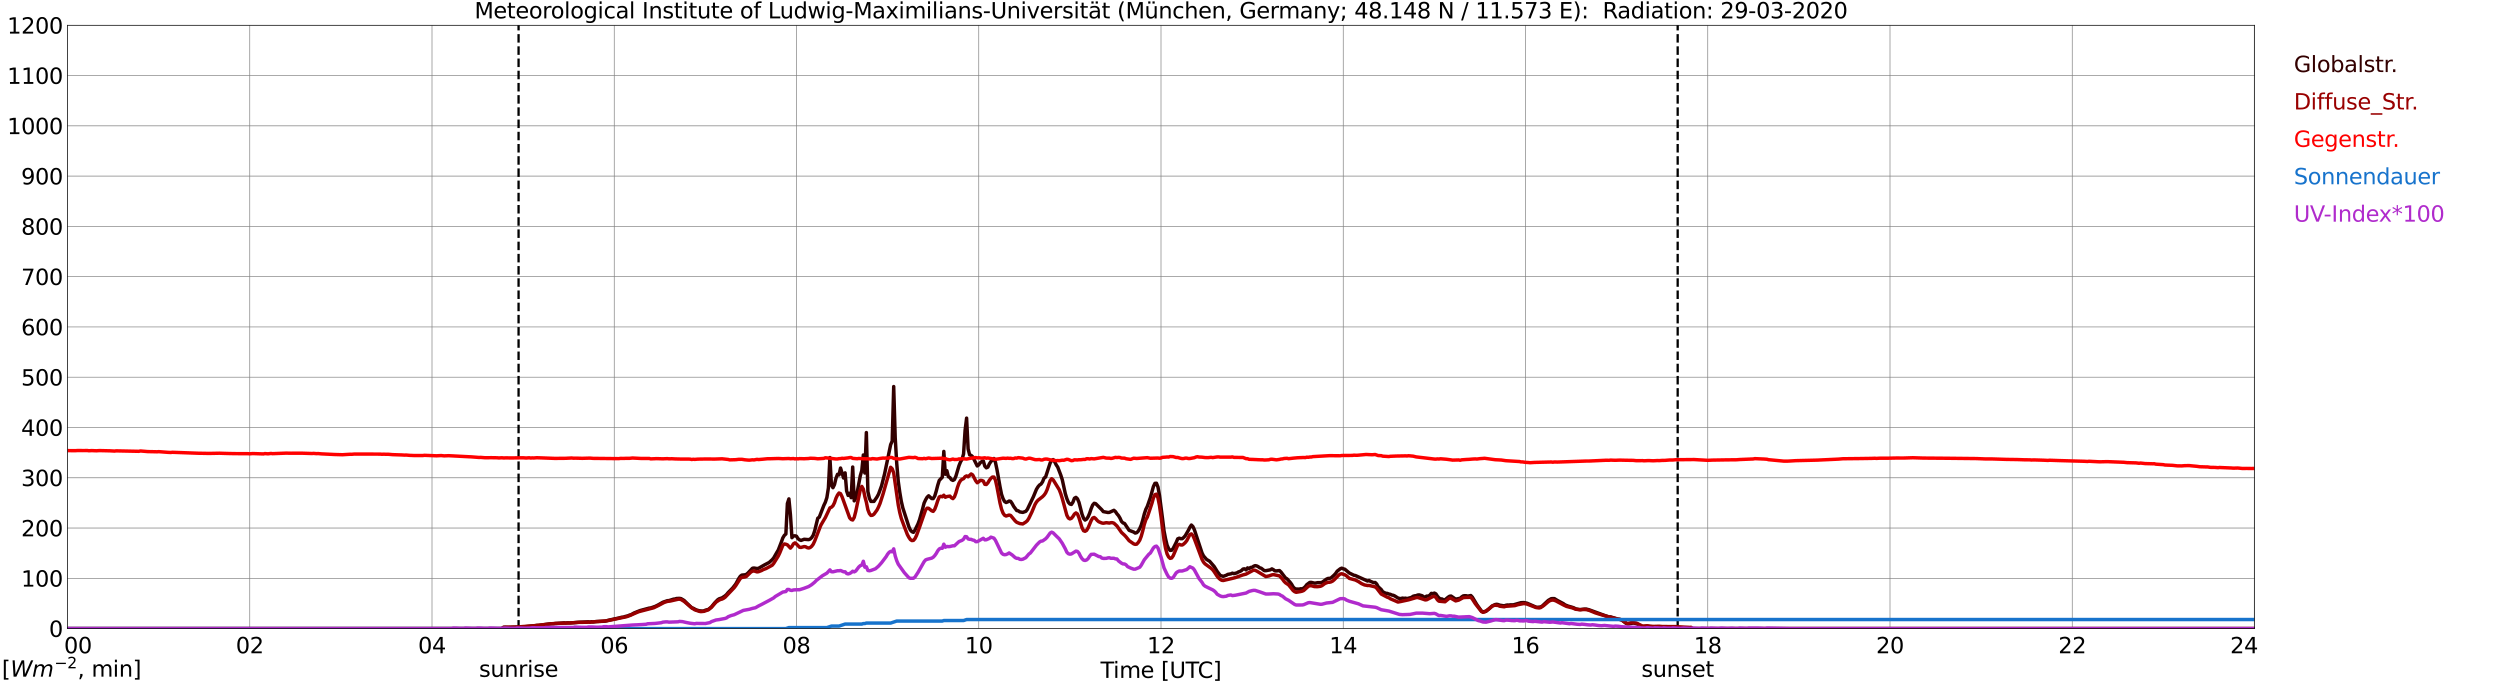 <?xml version="1.0" encoding="utf-8" standalone="no"?>
<!DOCTYPE svg PUBLIC "-//W3C//DTD SVG 1.1//EN"
  "http://www.w3.org/Graphics/SVG/1.1/DTD/svg11.dtd">
<svg xmlns:xlink="http://www.w3.org/1999/xlink" width="1085.4pt" height="296.64pt" viewBox="0 0 1085.4 296.64" xmlns="http://www.w3.org/2000/svg" version="1.1">
 <defs>
  <style type="text/css">*{stroke-linejoin: round; stroke-linecap: butt}</style>
 </defs>
 <g id="figure_1">
  <g id="patch_1">
   <path d="M 0 296.64 
L 1085.4 296.64 
L 1085.4 0 
L 0 0 
z
" style="fill: #ffffff"/>
  </g>
  <g id="axes_1">
   <g id="patch_2">
    <path d="M 29.306 272.909 
L 978.814 272.909 
L 978.814 10.976 
L 29.306 10.976 
z
" style="fill: #ffffff"/>
   </g>
   <g id="patch_3">
    <path d="M 978.814 272.909 
L 978.814 272.909 
L 978.814 10.976 
L 978.814 10.976 
z
" clip-path="url(#p92b5854b7f)" style="fill: #d3d3d3; opacity: 0.25; stroke: #d3d3d3; stroke-linejoin: miter"/>
   </g>
   <g id="matplotlib.axis_1">
    <g id="xtick_1">
     <g id="line2d_1">
      <path d="M 29.306 272.909 
L 29.306 10.976 
" clip-path="url(#p92b5854b7f)" style="fill: none; stroke: #808080; stroke-width: 0.3; stroke-linecap: square"/>
     </g>
     <g id="line2d_2"/>
     <g id="text_1">
      <!--    00 -->
      <g transform="translate(18.733 283.627) scale(0.095 -0.095)">
       <defs>
        <path id="DejaVuSans-20" transform="scale(0.016)"/>
        <path id="DejaVuSans-30" d="M 2034 4250 
Q 1547 4250 1301 3770 
Q 1056 3291 1056 2328 
Q 1056 1369 1301 889 
Q 1547 409 2034 409 
Q 2525 409 2770 889 
Q 3016 1369 3016 2328 
Q 3016 3291 2770 3770 
Q 2525 4250 2034 4250 
z
M 2034 4750 
Q 2819 4750 3233 4129 
Q 3647 3509 3647 2328 
Q 3647 1150 3233 529 
Q 2819 -91 2034 -91 
Q 1250 -91 836 529 
Q 422 1150 422 2328 
Q 422 3509 836 4129 
Q 1250 4750 2034 4750 
z
" transform="scale(0.016)"/>
       </defs>
       <use xlink:href="#DejaVuSans-20"/>
       <use xlink:href="#DejaVuSans-20" transform="translate(31.787 0)"/>
       <use xlink:href="#DejaVuSans-20" transform="translate(63.574 0)"/>
       <use xlink:href="#DejaVuSans-30" transform="translate(95.361 0)"/>
       <use xlink:href="#DejaVuSans-30" transform="translate(158.984 0)"/>
      </g>
     </g>
    </g>
    <g id="xtick_2">
     <g id="line2d_3">
      <path d="M 108.431 272.909 
L 108.431 10.976 
" clip-path="url(#p92b5854b7f)" style="fill: none; stroke: #808080; stroke-width: 0.3; stroke-linecap: square"/>
     </g>
     <g id="line2d_4"/>
     <g id="text_2">
      <!-- 02 -->
      <g transform="translate(102.387 283.627) scale(0.095 -0.095)">
       <defs>
        <path id="DejaVuSans-32" d="M 1228 531 
L 3431 531 
L 3431 0 
L 469 0 
L 469 531 
Q 828 903 1448 1529 
Q 2069 2156 2228 2338 
Q 2531 2678 2651 2914 
Q 2772 3150 2772 3378 
Q 2772 3750 2511 3984 
Q 2250 4219 1831 4219 
Q 1534 4219 1204 4116 
Q 875 4013 500 3803 
L 500 4441 
Q 881 4594 1212 4672 
Q 1544 4750 1819 4750 
Q 2544 4750 2975 4387 
Q 3406 4025 3406 3419 
Q 3406 3131 3298 2873 
Q 3191 2616 2906 2266 
Q 2828 2175 2409 1742 
Q 1991 1309 1228 531 
z
" transform="scale(0.016)"/>
       </defs>
       <use xlink:href="#DejaVuSans-30"/>
       <use xlink:href="#DejaVuSans-32" transform="translate(63.623 0)"/>
      </g>
     </g>
    </g>
    <g id="xtick_3">
     <g id="line2d_5">
      <path d="M 187.557 272.909 
L 187.557 10.976 
" clip-path="url(#p92b5854b7f)" style="fill: none; stroke: #808080; stroke-width: 0.3; stroke-linecap: square"/>
     </g>
     <g id="line2d_6"/>
     <g id="text_3">
      <!-- 04 -->
      <g transform="translate(181.513 283.627) scale(0.095 -0.095)">
       <defs>
        <path id="DejaVuSans-34" d="M 2419 4116 
L 825 1625 
L 2419 1625 
L 2419 4116 
z
M 2253 4666 
L 3047 4666 
L 3047 1625 
L 3713 1625 
L 3713 1100 
L 3047 1100 
L 3047 0 
L 2419 0 
L 2419 1100 
L 313 1100 
L 313 1709 
L 2253 4666 
z
" transform="scale(0.016)"/>
       </defs>
       <use xlink:href="#DejaVuSans-30"/>
       <use xlink:href="#DejaVuSans-34" transform="translate(63.623 0)"/>
      </g>
     </g>
    </g>
    <g id="xtick_4">
     <g id="line2d_7">
      <path d="M 266.683 272.909 
L 266.683 10.976 
" clip-path="url(#p92b5854b7f)" style="fill: none; stroke: #808080; stroke-width: 0.3; stroke-linecap: square"/>
     </g>
     <g id="line2d_8"/>
     <g id="text_4">
      <!-- 06 -->
      <g transform="translate(260.638 283.627) scale(0.095 -0.095)">
       <defs>
        <path id="DejaVuSans-36" d="M 2113 2584 
Q 1688 2584 1439 2293 
Q 1191 2003 1191 1497 
Q 1191 994 1439 701 
Q 1688 409 2113 409 
Q 2538 409 2786 701 
Q 3034 994 3034 1497 
Q 3034 2003 2786 2293 
Q 2538 2584 2113 2584 
z
M 3366 4563 
L 3366 3988 
Q 3128 4100 2886 4159 
Q 2644 4219 2406 4219 
Q 1781 4219 1451 3797 
Q 1122 3375 1075 2522 
Q 1259 2794 1537 2939 
Q 1816 3084 2150 3084 
Q 2853 3084 3261 2657 
Q 3669 2231 3669 1497 
Q 3669 778 3244 343 
Q 2819 -91 2113 -91 
Q 1303 -91 875 529 
Q 447 1150 447 2328 
Q 447 3434 972 4092 
Q 1497 4750 2381 4750 
Q 2619 4750 2861 4703 
Q 3103 4656 3366 4563 
z
" transform="scale(0.016)"/>
       </defs>
       <use xlink:href="#DejaVuSans-30"/>
       <use xlink:href="#DejaVuSans-36" transform="translate(63.623 0)"/>
      </g>
     </g>
    </g>
    <g id="xtick_5">
     <g id="line2d_9">
      <path d="M 345.808 272.909 
L 345.808 10.976 
" clip-path="url(#p92b5854b7f)" style="fill: none; stroke: #808080; stroke-width: 0.3; stroke-linecap: square"/>
     </g>
     <g id="line2d_10"/>
     <g id="text_5">
      <!-- 08 -->
      <g transform="translate(339.764 283.627) scale(0.095 -0.095)">
       <defs>
        <path id="DejaVuSans-38" d="M 2034 2216 
Q 1584 2216 1326 1975 
Q 1069 1734 1069 1313 
Q 1069 891 1326 650 
Q 1584 409 2034 409 
Q 2484 409 2743 651 
Q 3003 894 3003 1313 
Q 3003 1734 2745 1975 
Q 2488 2216 2034 2216 
z
M 1403 2484 
Q 997 2584 770 2862 
Q 544 3141 544 3541 
Q 544 4100 942 4425 
Q 1341 4750 2034 4750 
Q 2731 4750 3128 4425 
Q 3525 4100 3525 3541 
Q 3525 3141 3298 2862 
Q 3072 2584 2669 2484 
Q 3125 2378 3379 2068 
Q 3634 1759 3634 1313 
Q 3634 634 3220 271 
Q 2806 -91 2034 -91 
Q 1263 -91 848 271 
Q 434 634 434 1313 
Q 434 1759 690 2068 
Q 947 2378 1403 2484 
z
M 1172 3481 
Q 1172 3119 1398 2916 
Q 1625 2713 2034 2713 
Q 2441 2713 2670 2916 
Q 2900 3119 2900 3481 
Q 2900 3844 2670 4047 
Q 2441 4250 2034 4250 
Q 1625 4250 1398 4047 
Q 1172 3844 1172 3481 
z
" transform="scale(0.016)"/>
       </defs>
       <use xlink:href="#DejaVuSans-30"/>
       <use xlink:href="#DejaVuSans-38" transform="translate(63.623 0)"/>
      </g>
     </g>
    </g>
    <g id="xtick_6">
     <g id="line2d_11">
      <path d="M 424.934 272.909 
L 424.934 10.976 
" clip-path="url(#p92b5854b7f)" style="fill: none; stroke: #808080; stroke-width: 0.3; stroke-linecap: square"/>
     </g>
     <g id="line2d_12"/>
     <g id="text_6">
      <!-- 10 -->
      <g transform="translate(418.89 283.627) scale(0.095 -0.095)">
       <defs>
        <path id="DejaVuSans-31" d="M 794 531 
L 1825 531 
L 1825 4091 
L 703 3866 
L 703 4441 
L 1819 4666 
L 2450 4666 
L 2450 531 
L 3481 531 
L 3481 0 
L 794 0 
L 794 531 
z
" transform="scale(0.016)"/>
       </defs>
       <use xlink:href="#DejaVuSans-31"/>
       <use xlink:href="#DejaVuSans-30" transform="translate(63.623 0)"/>
      </g>
     </g>
    </g>
    <g id="xtick_7">
     <g id="line2d_13">
      <path d="M 504.06 272.909 
L 504.06 10.976 
" clip-path="url(#p92b5854b7f)" style="fill: none; stroke: #808080; stroke-width: 0.3; stroke-linecap: square"/>
     </g>
     <g id="line2d_14"/>
     <g id="text_7">
      <!-- 12 -->
      <g transform="translate(498.015 283.627) scale(0.095 -0.095)">
       <use xlink:href="#DejaVuSans-31"/>
       <use xlink:href="#DejaVuSans-32" transform="translate(63.623 0)"/>
      </g>
     </g>
    </g>
    <g id="xtick_8">
     <g id="line2d_15">
      <path d="M 583.185 272.909 
L 583.185 10.976 
" clip-path="url(#p92b5854b7f)" style="fill: none; stroke: #808080; stroke-width: 0.3; stroke-linecap: square"/>
     </g>
     <g id="line2d_16"/>
     <g id="text_8">
      <!-- 14 -->
      <g transform="translate(577.141 283.627) scale(0.095 -0.095)">
       <use xlink:href="#DejaVuSans-31"/>
       <use xlink:href="#DejaVuSans-34" transform="translate(63.623 0)"/>
      </g>
     </g>
    </g>
    <g id="xtick_9">
     <g id="line2d_17">
      <path d="M 662.311 272.909 
L 662.311 10.976 
" clip-path="url(#p92b5854b7f)" style="fill: none; stroke: #808080; stroke-width: 0.3; stroke-linecap: square"/>
     </g>
     <g id="line2d_18"/>
     <g id="text_9">
      <!-- 16 -->
      <g transform="translate(656.267 283.627) scale(0.095 -0.095)">
       <use xlink:href="#DejaVuSans-31"/>
       <use xlink:href="#DejaVuSans-36" transform="translate(63.623 0)"/>
      </g>
     </g>
    </g>
    <g id="xtick_10">
     <g id="line2d_19">
      <path d="M 741.437 272.909 
L 741.437 10.976 
" clip-path="url(#p92b5854b7f)" style="fill: none; stroke: #808080; stroke-width: 0.3; stroke-linecap: square"/>
     </g>
     <g id="line2d_20"/>
     <g id="text_10">
      <!-- 18 -->
      <g transform="translate(735.392 283.627) scale(0.095 -0.095)">
       <use xlink:href="#DejaVuSans-31"/>
       <use xlink:href="#DejaVuSans-38" transform="translate(63.623 0)"/>
      </g>
     </g>
    </g>
    <g id="xtick_11">
     <g id="line2d_21">
      <path d="M 820.562 272.909 
L 820.562 10.976 
" clip-path="url(#p92b5854b7f)" style="fill: none; stroke: #808080; stroke-width: 0.3; stroke-linecap: square"/>
     </g>
     <g id="line2d_22"/>
     <g id="text_11">
      <!-- 20 -->
      <g transform="translate(814.518 283.627) scale(0.095 -0.095)">
       <use xlink:href="#DejaVuSans-32"/>
       <use xlink:href="#DejaVuSans-30" transform="translate(63.623 0)"/>
      </g>
     </g>
    </g>
    <g id="xtick_12">
     <g id="line2d_23">
      <path d="M 899.688 272.909 
L 899.688 10.976 
" clip-path="url(#p92b5854b7f)" style="fill: none; stroke: #808080; stroke-width: 0.3; stroke-linecap: square"/>
     </g>
     <g id="line2d_24"/>
     <g id="text_12">
      <!-- 22 -->
      <g transform="translate(893.644 283.627) scale(0.095 -0.095)">
       <use xlink:href="#DejaVuSans-32"/>
       <use xlink:href="#DejaVuSans-32" transform="translate(63.623 0)"/>
      </g>
     </g>
    </g>
    <g id="xtick_13">
     <g id="line2d_25">
      <path d="M 978.814 272.909 
L 978.814 10.976 
" clip-path="url(#p92b5854b7f)" style="fill: none; stroke: #808080; stroke-width: 0.3; stroke-linecap: square"/>
     </g>
     <g id="line2d_26"/>
     <g id="text_13">
      <!-- 24    -->
      <g transform="translate(968.241 283.627) scale(0.095 -0.095)">
       <use xlink:href="#DejaVuSans-32"/>
       <use xlink:href="#DejaVuSans-34" transform="translate(63.623 0)"/>
       <use xlink:href="#DejaVuSans-20" transform="translate(127.246 0)"/>
       <use xlink:href="#DejaVuSans-20" transform="translate(159.033 0)"/>
       <use xlink:href="#DejaVuSans-20" transform="translate(190.82 0)"/>
      </g>
     </g>
    </g>
    <g id="text_14">
     <!-- Time [UTC] -->
     <g transform="translate(477.806 294.322) scale(0.095 -0.095)">
      <defs>
       <path id="DejaVuSans-54" d="M -19 4666 
L 3928 4666 
L 3928 4134 
L 2272 4134 
L 2272 0 
L 1638 0 
L 1638 4134 
L -19 4134 
L -19 4666 
z
" transform="scale(0.016)"/>
       <path id="DejaVuSans-69" d="M 603 3500 
L 1178 3500 
L 1178 0 
L 603 0 
L 603 3500 
z
M 603 4863 
L 1178 4863 
L 1178 4134 
L 603 4134 
L 603 4863 
z
" transform="scale(0.016)"/>
       <path id="DejaVuSans-6d" d="M 3328 2828 
Q 3544 3216 3844 3400 
Q 4144 3584 4550 3584 
Q 5097 3584 5394 3201 
Q 5691 2819 5691 2113 
L 5691 0 
L 5113 0 
L 5113 2094 
Q 5113 2597 4934 2840 
Q 4756 3084 4391 3084 
Q 3944 3084 3684 2787 
Q 3425 2491 3425 1978 
L 3425 0 
L 2847 0 
L 2847 2094 
Q 2847 2600 2669 2842 
Q 2491 3084 2119 3084 
Q 1678 3084 1418 2786 
Q 1159 2488 1159 1978 
L 1159 0 
L 581 0 
L 581 3500 
L 1159 3500 
L 1159 2956 
Q 1356 3278 1631 3431 
Q 1906 3584 2284 3584 
Q 2666 3584 2933 3390 
Q 3200 3197 3328 2828 
z
" transform="scale(0.016)"/>
       <path id="DejaVuSans-65" d="M 3597 1894 
L 3597 1613 
L 953 1613 
Q 991 1019 1311 708 
Q 1631 397 2203 397 
Q 2534 397 2845 478 
Q 3156 559 3463 722 
L 3463 178 
Q 3153 47 2828 -22 
Q 2503 -91 2169 -91 
Q 1331 -91 842 396 
Q 353 884 353 1716 
Q 353 2575 817 3079 
Q 1281 3584 2069 3584 
Q 2775 3584 3186 3129 
Q 3597 2675 3597 1894 
z
M 3022 2063 
Q 3016 2534 2758 2815 
Q 2500 3097 2075 3097 
Q 1594 3097 1305 2825 
Q 1016 2553 972 2059 
L 3022 2063 
z
" transform="scale(0.016)"/>
       <path id="DejaVuSans-5b" d="M 550 4863 
L 1875 4863 
L 1875 4416 
L 1125 4416 
L 1125 -397 
L 1875 -397 
L 1875 -844 
L 550 -844 
L 550 4863 
z
" transform="scale(0.016)"/>
       <path id="DejaVuSans-55" d="M 556 4666 
L 1191 4666 
L 1191 1831 
Q 1191 1081 1462 751 
Q 1734 422 2344 422 
Q 2950 422 3222 751 
Q 3494 1081 3494 1831 
L 3494 4666 
L 4128 4666 
L 4128 1753 
Q 4128 841 3676 375 
Q 3225 -91 2344 -91 
Q 1459 -91 1007 375 
Q 556 841 556 1753 
L 556 4666 
z
" transform="scale(0.016)"/>
       <path id="DejaVuSans-43" d="M 4122 4306 
L 4122 3641 
Q 3803 3938 3442 4084 
Q 3081 4231 2675 4231 
Q 1875 4231 1450 3742 
Q 1025 3253 1025 2328 
Q 1025 1406 1450 917 
Q 1875 428 2675 428 
Q 3081 428 3442 575 
Q 3803 722 4122 1019 
L 4122 359 
Q 3791 134 3420 21 
Q 3050 -91 2638 -91 
Q 1578 -91 968 557 
Q 359 1206 359 2328 
Q 359 3453 968 4101 
Q 1578 4750 2638 4750 
Q 3056 4750 3426 4639 
Q 3797 4528 4122 4306 
z
" transform="scale(0.016)"/>
       <path id="DejaVuSans-5d" d="M 1947 4863 
L 1947 -844 
L 622 -844 
L 622 -397 
L 1369 -397 
L 1369 4416 
L 622 4416 
L 622 4863 
L 1947 4863 
z
" transform="scale(0.016)"/>
      </defs>
      <use xlink:href="#DejaVuSans-54"/>
      <use xlink:href="#DejaVuSans-69" transform="translate(57.959 0)"/>
      <use xlink:href="#DejaVuSans-6d" transform="translate(85.742 0)"/>
      <use xlink:href="#DejaVuSans-65" transform="translate(183.154 0)"/>
      <use xlink:href="#DejaVuSans-20" transform="translate(244.678 0)"/>
      <use xlink:href="#DejaVuSans-5b" transform="translate(276.465 0)"/>
      <use xlink:href="#DejaVuSans-55" transform="translate(315.479 0)"/>
      <use xlink:href="#DejaVuSans-54" transform="translate(388.672 0)"/>
      <use xlink:href="#DejaVuSans-43" transform="translate(443.881 0)"/>
      <use xlink:href="#DejaVuSans-5d" transform="translate(513.705 0)"/>
     </g>
    </g>
   </g>
   <g id="matplotlib.axis_2">
    <g id="ytick_1">
     <g id="line2d_27">
      <path d="M 29.306 272.909 
L 978.814 272.909 
" clip-path="url(#p92b5854b7f)" style="fill: none; stroke: #808080; stroke-width: 0.3; stroke-linecap: square"/>
     </g>
     <g id="line2d_28"/>
     <g id="text_15">
      <!-- 0 -->
      <g transform="translate(21.261 276.518) scale(0.095 -0.095)">
       <use xlink:href="#DejaVuSans-30"/>
      </g>
     </g>
    </g>
    <g id="ytick_2">
     <g id="line2d_29">
      <path d="M 29.306 251.081 
L 978.814 251.081 
" clip-path="url(#p92b5854b7f)" style="fill: none; stroke: #808080; stroke-width: 0.3; stroke-linecap: square"/>
     </g>
     <g id="line2d_30"/>
     <g id="text_16">
      <!-- 100 -->
      <g transform="translate(9.173 254.69) scale(0.095 -0.095)">
       <use xlink:href="#DejaVuSans-31"/>
       <use xlink:href="#DejaVuSans-30" transform="translate(63.623 0)"/>
       <use xlink:href="#DejaVuSans-30" transform="translate(127.246 0)"/>
      </g>
     </g>
    </g>
    <g id="ytick_3">
     <g id="line2d_31">
      <path d="M 29.306 229.253 
L 978.814 229.253 
" clip-path="url(#p92b5854b7f)" style="fill: none; stroke: #808080; stroke-width: 0.3; stroke-linecap: square"/>
     </g>
     <g id="line2d_32"/>
     <g id="text_17">
      <!-- 200 -->
      <g transform="translate(9.173 232.863) scale(0.095 -0.095)">
       <use xlink:href="#DejaVuSans-32"/>
       <use xlink:href="#DejaVuSans-30" transform="translate(63.623 0)"/>
       <use xlink:href="#DejaVuSans-30" transform="translate(127.246 0)"/>
      </g>
     </g>
    </g>
    <g id="ytick_4">
     <g id="line2d_33">
      <path d="M 29.306 207.426 
L 978.814 207.426 
" clip-path="url(#p92b5854b7f)" style="fill: none; stroke: #808080; stroke-width: 0.3; stroke-linecap: square"/>
     </g>
     <g id="line2d_34"/>
     <g id="text_18">
      <!-- 300 -->
      <g transform="translate(9.173 211.035) scale(0.095 -0.095)">
       <defs>
        <path id="DejaVuSans-33" d="M 2597 2516 
Q 3050 2419 3304 2112 
Q 3559 1806 3559 1356 
Q 3559 666 3084 287 
Q 2609 -91 1734 -91 
Q 1441 -91 1130 -33 
Q 819 25 488 141 
L 488 750 
Q 750 597 1062 519 
Q 1375 441 1716 441 
Q 2309 441 2620 675 
Q 2931 909 2931 1356 
Q 2931 1769 2642 2001 
Q 2353 2234 1838 2234 
L 1294 2234 
L 1294 2753 
L 1863 2753 
Q 2328 2753 2575 2939 
Q 2822 3125 2822 3475 
Q 2822 3834 2567 4026 
Q 2313 4219 1838 4219 
Q 1578 4219 1281 4162 
Q 984 4106 628 3988 
L 628 4550 
Q 988 4650 1302 4700 
Q 1616 4750 1894 4750 
Q 2613 4750 3031 4423 
Q 3450 4097 3450 3541 
Q 3450 3153 3228 2886 
Q 3006 2619 2597 2516 
z
" transform="scale(0.016)"/>
       </defs>
       <use xlink:href="#DejaVuSans-33"/>
       <use xlink:href="#DejaVuSans-30" transform="translate(63.623 0)"/>
       <use xlink:href="#DejaVuSans-30" transform="translate(127.246 0)"/>
      </g>
     </g>
    </g>
    <g id="ytick_5">
     <g id="line2d_35">
      <path d="M 29.306 185.598 
L 978.814 185.598 
" clip-path="url(#p92b5854b7f)" style="fill: none; stroke: #808080; stroke-width: 0.3; stroke-linecap: square"/>
     </g>
     <g id="line2d_36"/>
     <g id="text_19">
      <!-- 400 -->
      <g transform="translate(9.173 189.207) scale(0.095 -0.095)">
       <use xlink:href="#DejaVuSans-34"/>
       <use xlink:href="#DejaVuSans-30" transform="translate(63.623 0)"/>
       <use xlink:href="#DejaVuSans-30" transform="translate(127.246 0)"/>
      </g>
     </g>
    </g>
    <g id="ytick_6">
     <g id="line2d_37">
      <path d="M 29.306 163.77 
L 978.814 163.77 
" clip-path="url(#p92b5854b7f)" style="fill: none; stroke: #808080; stroke-width: 0.3; stroke-linecap: square"/>
     </g>
     <g id="line2d_38"/>
     <g id="text_20">
      <!-- 500 -->
      <g transform="translate(9.173 167.379) scale(0.095 -0.095)">
       <defs>
        <path id="DejaVuSans-35" d="M 691 4666 
L 3169 4666 
L 3169 4134 
L 1269 4134 
L 1269 2991 
Q 1406 3038 1543 3061 
Q 1681 3084 1819 3084 
Q 2600 3084 3056 2656 
Q 3513 2228 3513 1497 
Q 3513 744 3044 326 
Q 2575 -91 1722 -91 
Q 1428 -91 1123 -41 
Q 819 9 494 109 
L 494 744 
Q 775 591 1075 516 
Q 1375 441 1709 441 
Q 2250 441 2565 725 
Q 2881 1009 2881 1497 
Q 2881 1984 2565 2268 
Q 2250 2553 1709 2553 
Q 1456 2553 1204 2497 
Q 953 2441 691 2322 
L 691 4666 
z
" transform="scale(0.016)"/>
       </defs>
       <use xlink:href="#DejaVuSans-35"/>
       <use xlink:href="#DejaVuSans-30" transform="translate(63.623 0)"/>
       <use xlink:href="#DejaVuSans-30" transform="translate(127.246 0)"/>
      </g>
     </g>
    </g>
    <g id="ytick_7">
     <g id="line2d_39">
      <path d="M 29.306 141.942 
L 978.814 141.942 
" clip-path="url(#p92b5854b7f)" style="fill: none; stroke: #808080; stroke-width: 0.3; stroke-linecap: square"/>
     </g>
     <g id="line2d_40"/>
     <g id="text_21">
      <!-- 600 -->
      <g transform="translate(9.173 145.551) scale(0.095 -0.095)">
       <use xlink:href="#DejaVuSans-36"/>
       <use xlink:href="#DejaVuSans-30" transform="translate(63.623 0)"/>
       <use xlink:href="#DejaVuSans-30" transform="translate(127.246 0)"/>
      </g>
     </g>
    </g>
    <g id="ytick_8">
     <g id="line2d_41">
      <path d="M 29.306 120.114 
L 978.814 120.114 
" clip-path="url(#p92b5854b7f)" style="fill: none; stroke: #808080; stroke-width: 0.3; stroke-linecap: square"/>
     </g>
     <g id="line2d_42"/>
     <g id="text_22">
      <!-- 700 -->
      <g transform="translate(9.173 123.724) scale(0.095 -0.095)">
       <defs>
        <path id="DejaVuSans-37" d="M 525 4666 
L 3525 4666 
L 3525 4397 
L 1831 0 
L 1172 0 
L 2766 4134 
L 525 4134 
L 525 4666 
z
" transform="scale(0.016)"/>
       </defs>
       <use xlink:href="#DejaVuSans-37"/>
       <use xlink:href="#DejaVuSans-30" transform="translate(63.623 0)"/>
       <use xlink:href="#DejaVuSans-30" transform="translate(127.246 0)"/>
      </g>
     </g>
    </g>
    <g id="ytick_9">
     <g id="line2d_43">
      <path d="M 29.306 98.287 
L 978.814 98.287 
" clip-path="url(#p92b5854b7f)" style="fill: none; stroke: #808080; stroke-width: 0.3; stroke-linecap: square"/>
     </g>
     <g id="line2d_44"/>
     <g id="text_23">
      <!-- 800 -->
      <g transform="translate(9.173 101.896) scale(0.095 -0.095)">
       <use xlink:href="#DejaVuSans-38"/>
       <use xlink:href="#DejaVuSans-30" transform="translate(63.623 0)"/>
       <use xlink:href="#DejaVuSans-30" transform="translate(127.246 0)"/>
      </g>
     </g>
    </g>
    <g id="ytick_10">
     <g id="line2d_45">
      <path d="M 29.306 76.459 
L 978.814 76.459 
" clip-path="url(#p92b5854b7f)" style="fill: none; stroke: #808080; stroke-width: 0.3; stroke-linecap: square"/>
     </g>
     <g id="line2d_46"/>
     <g id="text_24">
      <!-- 900 -->
      <g transform="translate(9.173 80.068) scale(0.095 -0.095)">
       <defs>
        <path id="DejaVuSans-39" d="M 703 97 
L 703 672 
Q 941 559 1184 500 
Q 1428 441 1663 441 
Q 2288 441 2617 861 
Q 2947 1281 2994 2138 
Q 2813 1869 2534 1725 
Q 2256 1581 1919 1581 
Q 1219 1581 811 2004 
Q 403 2428 403 3163 
Q 403 3881 828 4315 
Q 1253 4750 1959 4750 
Q 2769 4750 3195 4129 
Q 3622 3509 3622 2328 
Q 3622 1225 3098 567 
Q 2575 -91 1691 -91 
Q 1453 -91 1209 -44 
Q 966 3 703 97 
z
M 1959 2075 
Q 2384 2075 2632 2365 
Q 2881 2656 2881 3163 
Q 2881 3666 2632 3958 
Q 2384 4250 1959 4250 
Q 1534 4250 1286 3958 
Q 1038 3666 1038 3163 
Q 1038 2656 1286 2365 
Q 1534 2075 1959 2075 
z
" transform="scale(0.016)"/>
       </defs>
       <use xlink:href="#DejaVuSans-39"/>
       <use xlink:href="#DejaVuSans-30" transform="translate(63.623 0)"/>
       <use xlink:href="#DejaVuSans-30" transform="translate(127.246 0)"/>
      </g>
     </g>
    </g>
    <g id="ytick_11">
     <g id="line2d_47">
      <path d="M 29.306 54.631 
L 978.814 54.631 
" clip-path="url(#p92b5854b7f)" style="fill: none; stroke: #808080; stroke-width: 0.3; stroke-linecap: square"/>
     </g>
     <g id="line2d_48"/>
     <g id="text_25">
      <!-- 1000 -->
      <g transform="translate(3.128 58.24) scale(0.095 -0.095)">
       <use xlink:href="#DejaVuSans-31"/>
       <use xlink:href="#DejaVuSans-30" transform="translate(63.623 0)"/>
       <use xlink:href="#DejaVuSans-30" transform="translate(127.246 0)"/>
       <use xlink:href="#DejaVuSans-30" transform="translate(190.869 0)"/>
      </g>
     </g>
    </g>
    <g id="ytick_12">
     <g id="line2d_49">
      <path d="M 29.306 32.803 
L 978.814 32.803 
" clip-path="url(#p92b5854b7f)" style="fill: none; stroke: #808080; stroke-width: 0.3; stroke-linecap: square"/>
     </g>
     <g id="line2d_50"/>
     <g id="text_26">
      <!-- 1100 -->
      <g transform="translate(3.128 36.413) scale(0.095 -0.095)">
       <use xlink:href="#DejaVuSans-31"/>
       <use xlink:href="#DejaVuSans-31" transform="translate(63.623 0)"/>
       <use xlink:href="#DejaVuSans-30" transform="translate(127.246 0)"/>
       <use xlink:href="#DejaVuSans-30" transform="translate(190.869 0)"/>
      </g>
     </g>
    </g>
    <g id="ytick_13">
     <g id="line2d_51">
      <path d="M 29.306 10.976 
L 978.814 10.976 
" clip-path="url(#p92b5854b7f)" style="fill: none; stroke: #808080; stroke-width: 0.3; stroke-linecap: square"/>
     </g>
     <g id="line2d_52"/>
     <g id="text_27">
      <!-- 1200 -->
      <g transform="translate(3.128 14.585) scale(0.095 -0.095)">
       <use xlink:href="#DejaVuSans-31"/>
       <use xlink:href="#DejaVuSans-32" transform="translate(63.623 0)"/>
       <use xlink:href="#DejaVuSans-30" transform="translate(127.246 0)"/>
       <use xlink:href="#DejaVuSans-30" transform="translate(190.869 0)"/>
      </g>
     </g>
    </g>
   </g>
   <g id="line2d_53">
    <path d="M 225.142 272.909 
L 225.142 10.976 
" clip-path="url(#p92b5854b7f)" style="fill: none; stroke-dasharray: 3.7,1.6; stroke-dashoffset: 0; stroke: #000000"/>
   </g>
   <g id="line2d_54">
    <path d="M 728.381 272.909 
L 728.381 10.976 
" clip-path="url(#p92b5854b7f)" style="fill: none; stroke-dasharray: 3.7,1.6; stroke-dashoffset: 0; stroke: #000000"/>
   </g>
   <g id="line2d_55">
    <path d="M 29.306 272.909 
L 217.889 272.909 
L 218.548 272.391 
L 219.207 272.328 
L 220.526 272.422 
L 223.164 272.328 
L 224.482 272.298 
L 225.801 272.328 
L 232.395 271.608 
L 233.054 271.512 
L 233.714 271.545 
L 238.989 270.822 
L 240.967 270.728 
L 244.264 270.477 
L 244.923 270.416 
L 245.583 270.51 
L 246.242 270.416 
L 247.561 270.447 
L 251.517 270.165 
L 255.473 269.975 
L 256.133 270.102 
L 256.792 269.945 
L 257.451 270.038 
L 258.77 269.851 
L 261.408 269.757 
L 262.726 269.663 
L 264.705 269.161 
L 268.661 268.314 
L 269.98 267.969 
L 270.639 267.969 
L 271.298 267.688 
L 272.617 267.373 
L 273.277 267.059 
L 273.936 266.902 
L 275.255 266.151 
L 277.892 265.084 
L 281.849 264.018 
L 282.508 263.955 
L 284.486 263.265 
L 285.805 262.606 
L 287.783 261.478 
L 289.761 260.788 
L 290.42 260.755 
L 291.739 260.347 
L 292.399 260.129 
L 293.058 260.065 
L 293.717 259.847 
L 295.036 259.784 
L 295.696 259.908 
L 297.014 260.694 
L 298.333 262.01 
L 300.311 263.861 
L 300.971 264.079 
L 302.289 264.802 
L 303.608 265.177 
L 304.927 265.304 
L 305.586 265.241 
L 306.246 264.926 
L 307.564 264.582 
L 308.883 263.516 
L 310.202 261.853 
L 311.521 260.474 
L 312.18 260.002 
L 313.499 259.563 
L 314.818 258.686 
L 315.477 258.09 
L 316.136 257.274 
L 318.114 255.268 
L 319.433 253.574 
L 320.752 251.16 
L 321.411 250.186 
L 322.071 249.684 
L 323.39 249.56 
L 324.049 249.372 
L 324.708 248.807 
L 326.686 246.705 
L 327.346 246.611 
L 328.665 246.831 
L 329.324 246.737 
L 331.961 245.231 
L 333.94 244.197 
L 335.258 243.005 
L 335.918 242.221 
L 337.236 239.901 
L 337.896 238.803 
L 339.215 235.385 
L 339.874 233.534 
L 340.533 232.436 
L 341.193 231.84 
L 341.852 218.606 
L 342.512 216.598 
L 343.171 223.436 
L 343.83 233.44 
L 344.49 232.687 
L 345.149 232.623 
L 345.808 232.813 
L 346.468 233.879 
L 347.127 234.381 
L 347.787 234.632 
L 349.105 234.13 
L 351.083 234.287 
L 351.743 234.036 
L 352.402 233.409 
L 353.062 232.372 
L 353.721 230.397 
L 355.04 225.003 
L 355.699 224.532 
L 357.677 219.42 
L 358.337 218.04 
L 358.996 216.034 
L 359.655 211.83 
L 360.315 198.659 
L 360.974 210.639 
L 361.634 211.737 
L 362.293 210.39 
L 362.952 207.629 
L 363.612 205.935 
L 364.271 206.186 
L 364.93 203.206 
L 366.249 207.535 
L 366.909 205.308 
L 367.568 213.149 
L 368.227 215.094 
L 368.887 214.153 
L 369.546 216.065 
L 370.206 202.767 
L 370.865 217.444 
L 371.524 216.347 
L 372.184 213.587 
L 373.502 206.563 
L 374.162 204.274 
L 374.821 197.531 
L 375.481 205.372 
L 376.14 187.809 
L 376.799 213.4 
L 377.459 216.347 
L 378.118 217.695 
L 379.437 217.695 
L 380.756 215.783 
L 381.415 214.559 
L 382.734 210.953 
L 384.053 205.716 
L 386.69 193.015 
L 387.349 191.541 
L 388.009 167.83 
L 388.668 190.066 
L 389.328 201.264 
L 389.987 208.977 
L 390.646 213.714 
L 391.306 217.634 
L 391.965 220.487 
L 394.603 228.703 
L 395.262 230.146 
L 395.921 230.836 
L 396.581 231.12 
L 397.24 230.146 
L 398.559 227.45 
L 399.218 225.663 
L 400.537 221.02 
L 401.196 218.449 
L 401.856 217.006 
L 402.515 215.877 
L 403.175 215.251 
L 404.493 216.443 
L 405.153 216.473 
L 405.812 215.406 
L 406.471 213.243 
L 407.131 210.671 
L 407.79 208.569 
L 409.109 207.19 
L 409.768 195.994 
L 410.428 205.904 
L 411.087 204.367 
L 411.746 206.969 
L 412.406 207.316 
L 413.065 208.257 
L 413.725 208.569 
L 414.384 208.194 
L 415.043 206.624 
L 416.362 202.172 
L 417.022 200.541 
L 417.681 199.413 
L 418.34 197.092 
L 419 186.868 
L 419.659 181.536 
L 420.318 194.896 
L 420.978 197.468 
L 421.637 197.719 
L 422.297 198.315 
L 424.275 202.298 
L 424.934 201.827 
L 425.593 200.886 
L 426.253 200.417 
L 426.912 200.133 
L 427.572 202.392 
L 428.231 203.112 
L 428.89 202.8 
L 429.55 201.388 
L 430.209 200.384 
L 431.528 199.068 
L 432.187 200.762 
L 432.847 203.896 
L 434.165 211.298 
L 434.825 214.622 
L 435.484 216.504 
L 436.144 217.728 
L 436.803 218.167 
L 437.462 217.916 
L 438.122 217.538 
L 438.781 217.665 
L 439.44 218.636 
L 440.1 219.861 
L 441.419 221.648 
L 442.078 221.773 
L 442.737 222.244 
L 444.056 222.463 
L 445.375 221.993 
L 446.034 221.146 
L 448.672 215.626 
L 449.991 212.426 
L 450.65 211.361 
L 451.309 210.577 
L 451.969 210.169 
L 452.628 209.198 
L 453.287 207.565 
L 453.947 207.126 
L 455.925 201.043 
L 456.584 199.915 
L 457.244 199.537 
L 457.903 200.478 
L 458.563 201.827 
L 459.222 202.8 
L 460.541 206.249 
L 461.2 208.288 
L 462.519 214.341 
L 463.178 216.473 
L 463.838 218.073 
L 464.497 218.824 
L 465.156 219.014 
L 465.816 218.04 
L 466.475 216.316 
L 467.134 215.941 
L 467.794 216.567 
L 468.453 218.104 
L 469.772 223.246 
L 470.431 225.003 
L 471.091 225.787 
L 471.75 225.379 
L 472.409 224.377 
L 473.069 222.84 
L 473.728 220.863 
L 474.388 219.265 
L 475.047 218.512 
L 475.706 218.669 
L 478.344 221.304 
L 479.003 222.118 
L 480.981 222.495 
L 481.641 222.463 
L 483.619 221.552 
L 484.278 222.118 
L 484.938 223.091 
L 485.597 223.842 
L 486.256 224.94 
L 486.916 226.383 
L 487.575 227.042 
L 488.235 227.26 
L 490.213 230.24 
L 492.191 230.993 
L 492.85 231.432 
L 493.51 231.277 
L 494.169 230.618 
L 494.828 229.489 
L 495.488 227.952 
L 496.147 225.756 
L 496.807 223.152 
L 497.466 221.146 
L 498.125 219.828 
L 499.444 216.034 
L 500.763 211.234 
L 501.422 209.855 
L 502.082 209.794 
L 502.741 211.455 
L 503.4 215.061 
L 504.719 225.191 
L 505.379 230.524 
L 506.038 233.909 
L 506.697 236.67 
L 507.357 238.174 
L 508.016 238.96 
L 508.675 238.897 
L 509.335 238.113 
L 510.654 235.509 
L 511.313 233.942 
L 511.972 233.658 
L 512.632 233.879 
L 513.291 233.879 
L 513.95 233.313 
L 514.61 232.562 
L 515.929 230.273 
L 516.588 228.954 
L 517.247 227.952 
L 517.907 228.609 
L 518.566 230.022 
L 521.863 240.058 
L 522.522 241.374 
L 523.841 242.88 
L 525.16 243.664 
L 527.138 245.954 
L 528.457 248.086 
L 529.776 249.841 
L 531.094 250.219 
L 532.413 249.747 
L 533.073 249.372 
L 534.391 249.151 
L 535.051 248.837 
L 535.71 249.058 
L 537.029 248.713 
L 537.688 248.305 
L 538.348 248.086 
L 539.007 247.709 
L 539.666 247.052 
L 540.326 246.956 
L 540.985 247.427 
L 541.644 246.55 
L 542.304 246.894 
L 542.963 246.36 
L 543.623 246.299 
L 544.282 245.827 
L 544.941 245.576 
L 545.601 245.703 
L 546.26 246.015 
L 546.919 246.517 
L 547.579 246.705 
L 548.898 247.741 
L 549.557 247.772 
L 551.535 247.397 
L 552.195 246.988 
L 552.854 247.333 
L 553.513 247.835 
L 554.173 247.866 
L 555.491 247.709 
L 556.151 248.337 
L 557.47 250.092 
L 558.129 250.939 
L 558.788 251.317 
L 560.107 252.79 
L 560.766 253.668 
L 561.426 254.829 
L 562.085 255.486 
L 562.745 255.737 
L 564.063 255.77 
L 564.723 255.612 
L 565.382 255.643 
L 566.042 255.298 
L 566.701 254.702 
L 567.36 253.825 
L 568.679 252.853 
L 569.338 252.853 
L 570.657 253.166 
L 571.317 253.135 
L 571.976 252.978 
L 573.295 252.978 
L 573.954 252.853 
L 575.932 251.411 
L 576.592 251.127 
L 577.251 251.127 
L 577.91 250.876 
L 579.229 249.684 
L 579.889 248.964 
L 580.548 247.992 
L 581.867 246.956 
L 582.526 246.674 
L 583.185 246.956 
L 583.845 247.113 
L 585.823 248.776 
L 587.801 249.747 
L 588.46 249.874 
L 593.736 252.258 
L 594.395 252.037 
L 595.054 252.413 
L 596.373 252.947 
L 597.032 252.884 
L 597.692 253.543 
L 598.351 254.735 
L 599.67 255.957 
L 600.329 256.929 
L 601.648 257.588 
L 602.307 257.618 
L 602.967 257.902 
L 603.626 258.027 
L 604.286 258.341 
L 604.945 258.465 
L 605.604 258.78 
L 606.923 259.627 
L 607.582 259.814 
L 608.242 259.878 
L 608.901 259.657 
L 609.561 259.784 
L 610.22 259.69 
L 610.879 259.878 
L 612.198 259.533 
L 612.858 259.345 
L 613.517 258.874 
L 614.176 258.686 
L 614.836 258.623 
L 615.495 258.341 
L 616.154 258.278 
L 617.473 258.655 
L 618.133 259.188 
L 618.792 259.155 
L 619.451 258.78 
L 620.111 258.843 
L 620.77 258.404 
L 621.429 257.618 
L 622.089 257.745 
L 622.748 257.494 
L 623.408 257.839 
L 624.067 258.843 
L 624.726 259.596 
L 625.386 260.035 
L 626.045 260.035 
L 626.705 260.41 
L 627.364 260.41 
L 628.683 259.312 
L 629.342 258.874 
L 630.001 258.78 
L 631.98 260.129 
L 633.958 259.751 
L 634.617 259.155 
L 635.276 258.716 
L 635.936 258.623 
L 636.595 258.655 
L 637.255 258.81 
L 638.573 258.561 
L 639.233 259.251 
L 641.211 262.543 
L 643.189 265.304 
L 643.848 265.616 
L 645.167 265.428 
L 647.805 263.108 
L 649.123 262.479 
L 649.783 262.355 
L 650.442 262.479 
L 651.102 262.731 
L 653.08 263.045 
L 653.739 262.794 
L 654.399 262.669 
L 655.058 262.7 
L 655.717 262.606 
L 657.036 262.606 
L 660.333 261.665 
L 661.652 261.602 
L 662.97 261.884 
L 666.927 263.61 
L 667.586 263.671 
L 668.905 263.516 
L 669.564 263.139 
L 672.202 260.661 
L 673.521 259.908 
L 674.839 259.878 
L 676.158 260.694 
L 678.796 262.104 
L 679.455 262.606 
L 680.774 263.139 
L 682.752 263.704 
L 683.411 263.955 
L 684.071 264.33 
L 685.389 264.582 
L 686.049 264.645 
L 688.027 264.424 
L 688.686 264.424 
L 690.005 264.769 
L 696.599 267.186 
L 698.577 267.843 
L 699.236 267.812 
L 702.533 268.847 
L 703.193 268.879 
L 703.852 269.067 
L 704.511 269.443 
L 705.83 270.54 
L 706.49 270.855 
L 707.149 270.885 
L 709.127 270.477 
L 710.446 270.792 
L 711.105 271.043 
L 711.765 271.512 
L 712.424 271.732 
L 713.083 272.14 
L 714.402 272.077 
L 715.062 271.889 
L 717.699 272.328 
L 718.358 272.234 
L 719.018 272.298 
L 720.337 272.234 
L 721.655 272.453 
L 728.249 272.549 
L 733.524 272.736 
L 734.184 272.643 
L 734.843 272.909 
L 978.154 272.909 
L 978.154 272.909 
" clip-path="url(#p92b5854b7f)" style="fill: none; stroke: #330000; stroke-width: 1.5; stroke-linecap: square"/>
   </g>
   <g id="line2d_56">
    <path d="M 29.306 272.909 
L 217.889 272.909 
L 218.548 272.348 
L 220.526 272.265 
L 221.845 272.265 
L 223.823 272.221 
L 225.142 272.18 
L 227.12 272.012 
L 228.439 271.929 
L 232.395 271.634 
L 233.714 271.466 
L 239.648 270.794 
L 240.308 270.794 
L 240.967 270.669 
L 244.264 270.584 
L 247.561 270.46 
L 248.88 270.375 
L 250.858 270.207 
L 254.814 270.165 
L 255.473 270.082 
L 256.133 270.124 
L 258.111 269.956 
L 263.386 269.536 
L 264.705 269.283 
L 266.683 268.864 
L 271.958 267.773 
L 273.277 267.31 
L 277.233 265.59 
L 283.827 263.868 
L 285.805 262.903 
L 288.442 261.517 
L 289.761 261.098 
L 291.08 260.93 
L 294.377 260.174 
L 295.036 260.133 
L 295.696 260.301 
L 297.014 261.098 
L 300.311 263.911 
L 301.63 264.75 
L 303.608 265.422 
L 304.267 265.548 
L 305.586 265.422 
L 307.564 264.75 
L 308.883 263.658 
L 310.861 261.434 
L 312.18 260.552 
L 312.839 260.26 
L 313.499 260.092 
L 314.158 259.755 
L 314.818 259.293 
L 318.774 255.137 
L 319.433 254.257 
L 321.411 251.149 
L 322.071 250.688 
L 323.39 250.52 
L 324.049 250.269 
L 326.027 248.337 
L 326.686 248.001 
L 327.346 247.875 
L 328.665 248.296 
L 329.324 248.211 
L 330.643 247.709 
L 331.302 247.329 
L 332.621 246.827 
L 335.258 245.399 
L 335.918 244.6 
L 337.896 241.411 
L 338.555 240.025 
L 339.874 236.751 
L 340.533 236.164 
L 341.193 236.291 
L 341.852 236.542 
L 343.171 237.969 
L 343.83 237.214 
L 344.49 236.081 
L 345.149 235.703 
L 345.808 236.205 
L 347.127 237.591 
L 347.787 237.674 
L 349.105 237.297 
L 349.765 237.382 
L 350.424 237.76 
L 351.083 237.928 
L 351.743 237.718 
L 352.402 237.172 
L 353.062 236.291 
L 353.721 234.863 
L 356.359 228.064 
L 357.677 225.796 
L 358.337 224.704 
L 360.315 220.507 
L 360.974 220.212 
L 361.634 219.584 
L 362.293 218.283 
L 362.952 216.309 
L 363.612 214.923 
L 364.271 214.042 
L 364.93 214.336 
L 365.59 215.679 
L 368.887 224.831 
L 369.546 225.545 
L 370.206 225.754 
L 370.865 224.663 
L 371.524 222.103 
L 373.502 212.616 
L 374.162 211.189 
L 374.821 212.363 
L 375.481 215.596 
L 376.14 218.029 
L 376.799 221.304 
L 377.459 222.984 
L 378.118 223.781 
L 378.777 223.698 
L 379.437 223.235 
L 380.756 221.43 
L 381.415 220.129 
L 382.074 218.575 
L 383.393 214.463 
L 386.69 202.877 
L 387.349 203.507 
L 388.009 205.354 
L 389.987 219.247 
L 390.646 222.563 
L 391.306 225.082 
L 392.624 228.651 
L 393.943 232.093 
L 394.603 233.309 
L 395.262 234.276 
L 395.921 234.695 
L 396.581 234.612 
L 397.24 233.855 
L 397.899 232.512 
L 399.218 228.902 
L 401.856 221.347 
L 402.515 220.633 
L 403.175 220.675 
L 404.493 221.766 
L 405.153 222.017 
L 405.812 221.136 
L 406.471 219.416 
L 407.131 217.359 
L 407.79 215.764 
L 408.45 215.469 
L 409.109 215.679 
L 409.768 215.008 
L 410.428 215.89 
L 411.087 215.596 
L 412.406 215.386 
L 413.065 216.1 
L 413.725 216.477 
L 414.384 215.722 
L 415.043 213.917 
L 415.703 211.566 
L 416.362 209.761 
L 417.022 208.628 
L 417.681 208.083 
L 418.34 207.829 
L 419 206.947 
L 419.659 206.614 
L 420.318 206.991 
L 421.637 205.773 
L 422.297 206.192 
L 423.615 208.753 
L 424.275 209.593 
L 424.934 209.174 
L 425.593 208.543 
L 426.253 208.585 
L 426.912 208.879 
L 427.572 210.265 
L 428.231 210.348 
L 428.89 209.634 
L 429.55 208.502 
L 430.209 207.661 
L 430.869 207.116 
L 431.528 207.116 
L 432.187 208.46 
L 432.847 211.44 
L 434.165 218.407 
L 434.825 221.053 
L 435.484 222.773 
L 436.144 223.698 
L 436.803 224.032 
L 438.122 223.613 
L 438.781 223.781 
L 440.759 226.173 
L 441.419 226.761 
L 442.737 227.306 
L 444.056 227.474 
L 445.375 226.636 
L 446.034 226.047 
L 446.694 224.999 
L 448.012 222.271 
L 449.331 219.079 
L 449.991 217.946 
L 450.65 217.191 
L 452.628 215.637 
L 453.287 214.967 
L 453.947 214.042 
L 454.606 212.616 
L 455.925 208.67 
L 456.584 207.829 
L 457.244 208.334 
L 459.881 212.616 
L 460.541 214.336 
L 461.2 216.436 
L 463.178 223.698 
L 463.838 224.914 
L 464.497 225.292 
L 465.156 225.041 
L 465.816 224.244 
L 466.475 223.194 
L 467.134 222.69 
L 467.794 223.152 
L 468.453 224.79 
L 469.772 229.155 
L 470.431 230.412 
L 471.091 230.666 
L 471.75 230.288 
L 472.409 229.197 
L 473.728 226.047 
L 474.388 224.914 
L 475.047 224.663 
L 475.706 225.167 
L 476.366 225.964 
L 477.025 226.51 
L 478.344 227.055 
L 479.003 227.182 
L 480.322 226.929 
L 481.641 227.097 
L 482.3 226.929 
L 482.96 226.929 
L 483.619 227.138 
L 484.938 228.356 
L 486.916 231.17 
L 488.235 232.386 
L 488.894 233.099 
L 490.213 234.736 
L 492.191 236.122 
L 492.85 236.332 
L 493.51 236.249 
L 494.169 235.535 
L 494.828 234.527 
L 495.488 232.807 
L 496.147 230.456 
L 496.807 227.684 
L 497.466 225.669 
L 498.125 224.495 
L 500.103 218.575 
L 500.763 216.183 
L 501.422 214.755 
L 502.082 214.546 
L 502.741 216.183 
L 503.4 219.542 
L 504.06 224.2 
L 505.379 234.527 
L 506.038 238.052 
L 506.697 240.488 
L 507.357 241.789 
L 508.016 242.418 
L 508.675 242.252 
L 509.335 241.326 
L 511.313 236.71 
L 511.972 236.332 
L 512.632 236.583 
L 513.291 236.627 
L 513.95 236.164 
L 514.61 235.535 
L 515.269 234.695 
L 516.588 232.093 
L 517.247 231.798 
L 517.907 232.512 
L 518.566 234.023 
L 521.863 242.839 
L 522.522 244.055 
L 523.182 244.812 
L 524.501 245.777 
L 525.819 246.742 
L 526.479 247.329 
L 527.138 248.211 
L 528.457 250.225 
L 529.116 250.983 
L 529.776 251.57 
L 530.435 251.948 
L 531.094 252.031 
L 535.051 251.107 
L 536.369 250.771 
L 538.348 250.057 
L 539.666 249.597 
L 540.985 249.261 
L 544.282 247.497 
L 544.941 247.624 
L 545.601 247.918 
L 549.557 250.311 
L 550.876 250.057 
L 552.195 249.597 
L 552.854 249.47 
L 555.491 250.016 
L 556.81 251.443 
L 557.47 252.367 
L 558.129 253.039 
L 559.448 253.921 
L 561.426 256.396 
L 562.085 256.9 
L 562.745 257.151 
L 564.723 256.817 
L 565.382 256.649 
L 566.042 256.355 
L 568.02 254.549 
L 568.679 254.298 
L 569.338 254.298 
L 570.657 254.676 
L 571.976 254.718 
L 573.295 254.549 
L 573.954 254.257 
L 575.273 253.29 
L 576.592 252.786 
L 577.251 252.786 
L 577.91 252.62 
L 578.57 252.284 
L 579.229 251.738 
L 581.207 249.723 
L 581.867 249.219 
L 582.526 249.093 
L 583.845 249.555 
L 584.504 249.933 
L 585.823 251.107 
L 588.46 251.821 
L 589.779 252.493 
L 591.098 253.375 
L 592.417 253.962 
L 593.736 254.213 
L 594.395 254.172 
L 596.373 254.635 
L 597.032 254.803 
L 597.692 255.348 
L 599.011 257.068 
L 599.67 257.909 
L 602.307 259.293 
L 602.967 259.502 
L 603.626 259.965 
L 605.604 260.805 
L 606.923 261.392 
L 608.242 261.139 
L 611.539 260.426 
L 614.836 259.461 
L 615.495 259.419 
L 616.814 259.797 
L 618.792 260.469 
L 619.451 260.384 
L 622.089 259 
L 622.748 258.915 
L 623.408 259.378 
L 624.067 260.426 
L 624.726 261.015 
L 627.364 261.266 
L 628.683 260.174 
L 629.342 259.67 
L 630.001 259.755 
L 631.98 260.888 
L 633.298 260.552 
L 635.276 259.461 
L 636.595 259.378 
L 638.573 259.334 
L 639.233 260.092 
L 640.552 262.148 
L 643.189 265.505 
L 643.848 265.841 
L 644.508 265.673 
L 646.486 264.372 
L 647.805 263.198 
L 648.464 262.903 
L 649.123 262.776 
L 650.442 262.861 
L 651.102 263.198 
L 653.08 263.449 
L 653.739 263.239 
L 657.695 262.944 
L 659.014 262.525 
L 661.652 262.021 
L 662.97 262.274 
L 666.927 263.785 
L 668.246 263.953 
L 668.905 263.785 
L 670.224 262.903 
L 672.202 261.224 
L 672.861 260.805 
L 673.521 260.594 
L 674.18 260.511 
L 674.839 260.637 
L 675.499 260.888 
L 678.796 262.652 
L 680.114 263.281 
L 681.433 263.617 
L 682.752 263.953 
L 684.071 264.499 
L 686.049 264.75 
L 687.368 264.625 
L 688.686 264.667 
L 690.005 265.003 
L 692.643 266.094 
L 693.961 266.513 
L 697.918 267.688 
L 702.533 268.779 
L 703.852 269.074 
L 705.171 269.914 
L 706.49 270.711 
L 708.468 270.292 
L 710.446 270.501 
L 713.083 271.802 
L 715.062 271.676 
L 717.699 271.97 
L 720.337 271.885 
L 721.655 272.012 
L 727.59 272.053 
L 728.909 272.138 
L 733.524 272.389 
L 734.184 272.348 
L 734.843 272.909 
L 978.154 272.909 
L 978.154 272.909 
" clip-path="url(#p92b5854b7f)" style="fill: none; stroke: #990000; stroke-width: 1.5; stroke-linecap: square"/>
   </g>
   <g id="line2d_57">
    <path d="M 29.306 195.636 
L 32.603 195.669 
L 33.921 195.593 
L 35.9 195.621 
L 37.218 195.612 
L 37.878 195.591 
L 38.537 195.7 
L 39.856 195.634 
L 41.834 195.713 
L 43.153 195.625 
L 47.768 195.73 
L 49.747 195.842 
L 50.406 195.741 
L 60.297 195.946 
L 60.956 195.789 
L 64.253 196.071 
L 65.572 196.088 
L 68.209 196.149 
L 68.869 196.084 
L 72.825 196.387 
L 74.144 196.455 
L 74.803 196.363 
L 86.013 196.776 
L 87.331 196.798 
L 88.65 196.813 
L 90.628 196.861 
L 95.244 196.769 
L 97.222 196.835 
L 99.2 196.891 
L 101.838 196.944 
L 107.772 196.977 
L 108.431 197.022 
L 109.75 196.915 
L 114.366 197.073 
L 115.025 196.924 
L 116.344 197.036 
L 117.663 196.87 
L 118.322 196.961 
L 124.257 196.73 
L 126.235 196.774 
L 130.85 196.75 
L 135.466 196.9 
L 136.125 196.841 
L 137.444 196.955 
L 138.104 196.913 
L 139.422 197.044 
L 145.357 197.33 
L 148.654 197.424 
L 151.951 197.223 
L 152.61 197.243 
L 153.929 197.125 
L 165.138 197.158 
L 165.798 197.236 
L 166.457 197.184 
L 167.776 197.239 
L 168.435 197.212 
L 170.413 197.385 
L 171.732 197.431 
L 174.37 197.516 
L 175.688 197.594 
L 176.348 197.559 
L 177.666 197.686 
L 179.645 197.767 
L 183.601 197.769 
L 184.26 197.684 
L 189.535 197.891 
L 191.513 197.784 
L 192.832 197.92 
L 194.81 197.841 
L 203.382 198.293 
L 204.701 198.352 
L 207.998 198.611 
L 208.657 198.577 
L 210.635 198.736 
L 213.273 198.708 
L 215.91 198.751 
L 216.57 198.828 
L 217.889 198.74 
L 218.548 198.823 
L 219.867 198.786 
L 221.845 198.821 
L 227.12 198.753 
L 228.439 198.849 
L 229.757 198.74 
L 230.417 198.867 
L 231.076 198.795 
L 231.736 198.838 
L 233.054 198.723 
L 240.967 199.02 
L 242.286 199.004 
L 245.583 198.974 
L 248.22 198.847 
L 248.88 198.924 
L 250.198 198.917 
L 252.836 198.987 
L 256.133 198.891 
L 257.451 199.004 
L 268.661 199.124 
L 269.32 199.024 
L 270.639 199.033 
L 271.958 198.985 
L 273.277 198.993 
L 274.595 198.852 
L 278.552 199.059 
L 281.849 199.037 
L 282.508 199.225 
L 285.145 199.116 
L 287.783 199.201 
L 289.761 199.116 
L 290.42 199.201 
L 291.739 199.164 
L 293.058 199.242 
L 295.696 199.308 
L 298.992 199.308 
L 299.652 199.341 
L 300.311 199.493 
L 300.971 199.384 
L 301.63 199.452 
L 302.949 199.334 
L 306.905 199.268 
L 310.202 199.31 
L 313.499 199.196 
L 316.136 199.471 
L 316.796 199.655 
L 319.433 199.576 
L 320.752 199.417 
L 322.071 199.41 
L 323.39 199.622 
L 324.708 199.744 
L 325.368 199.781 
L 326.686 199.629 
L 327.346 199.683 
L 328.665 199.428 
L 329.324 199.524 
L 331.302 199.354 
L 333.28 199.159 
L 334.599 199.159 
L 337.896 199.057 
L 339.874 199.162 
L 342.512 199.065 
L 343.171 199.17 
L 344.49 199.083 
L 345.149 199.242 
L 345.808 199.131 
L 346.468 199.225 
L 347.127 199.111 
L 349.105 199.168 
L 351.083 199.072 
L 351.743 198.95 
L 353.721 199.02 
L 355.04 199.192 
L 357.677 199.022 
L 358.337 198.736 
L 362.952 199.268 
L 363.612 199.255 
L 364.271 199.122 
L 364.93 199.114 
L 365.59 198.961 
L 366.249 199.028 
L 368.227 198.793 
L 368.887 198.659 
L 369.546 198.642 
L 370.206 199.009 
L 372.184 199.164 
L 372.843 199.046 
L 374.821 199.164 
L 376.799 199.199 
L 378.118 199.29 
L 378.777 199.103 
L 380.756 199.295 
L 382.074 199.041 
L 383.393 198.867 
L 384.053 198.913 
L 384.712 198.825 
L 385.371 199.022 
L 386.031 198.74 
L 386.69 198.587 
L 387.349 198.673 
L 388.009 199.022 
L 390.646 199.284 
L 394.603 198.561 
L 396.581 198.69 
L 397.24 198.542 
L 397.899 198.742 
L 398.559 199.083 
L 400.537 199.157 
L 401.196 199.002 
L 401.856 199.155 
L 403.175 198.843 
L 404.493 199.076 
L 409.109 198.928 
L 409.768 199.133 
L 410.428 199.07 
L 411.087 199.389 
L 412.406 199.659 
L 413.725 199.29 
L 414.384 199.506 
L 415.703 199.461 
L 416.362 199.231 
L 417.022 199.306 
L 417.681 199.138 
L 419.659 199.312 
L 420.978 199.028 
L 423.615 198.646 
L 424.275 198.797 
L 424.934 198.734 
L 426.253 198.921 
L 427.572 198.753 
L 428.231 198.956 
L 428.89 198.838 
L 430.869 199.188 
L 432.187 199.417 
L 435.484 198.926 
L 436.803 199.015 
L 437.462 198.902 
L 438.122 198.991 
L 438.781 198.952 
L 439.44 199.109 
L 440.1 199.089 
L 440.759 198.838 
L 441.419 198.908 
L 442.078 198.686 
L 444.056 198.908 
L 444.716 199.19 
L 445.375 199.308 
L 446.694 198.915 
L 447.353 198.972 
L 449.331 199.541 
L 449.991 199.587 
L 451.309 199.495 
L 451.969 199.712 
L 452.628 199.681 
L 453.287 199.395 
L 453.947 199.297 
L 454.606 199.314 
L 456.584 199.784 
L 457.244 199.799 
L 458.563 200.024 
L 459.222 199.947 
L 459.881 200.013 
L 461.2 199.786 
L 461.859 199.829 
L 463.178 199.399 
L 463.838 199.48 
L 465.156 200.013 
L 465.816 199.936 
L 466.475 199.626 
L 467.794 199.69 
L 468.453 199.585 
L 469.113 199.616 
L 470.431 199.45 
L 471.091 199.48 
L 471.75 199.162 
L 472.409 199.157 
L 473.069 199.288 
L 473.728 199.109 
L 475.047 199.225 
L 479.003 198.572 
L 480.322 198.889 
L 481.641 198.897 
L 482.3 199.046 
L 482.96 198.952 
L 484.278 198.574 
L 484.938 198.657 
L 485.597 198.583 
L 486.256 198.631 
L 486.916 198.88 
L 488.235 198.913 
L 488.894 199.159 
L 490.872 199.443 
L 492.191 198.932 
L 493.51 199.05 
L 498.125 198.699 
L 499.444 198.952 
L 502.741 198.854 
L 503.4 198.954 
L 504.06 198.836 
L 504.719 198.555 
L 506.038 198.474 
L 506.697 198.4 
L 507.357 198.446 
L 508.016 198.195 
L 509.335 198.26 
L 510.654 198.631 
L 511.313 198.607 
L 512.632 198.989 
L 513.291 199.12 
L 513.95 199.074 
L 514.61 198.891 
L 515.269 198.904 
L 515.929 199.083 
L 516.588 199.074 
L 518.566 198.712 
L 519.226 198.422 
L 519.885 198.284 
L 520.544 198.424 
L 521.863 198.491 
L 523.182 198.655 
L 524.501 198.69 
L 525.819 198.535 
L 526.479 198.673 
L 528.457 198.376 
L 529.116 198.365 
L 529.776 198.481 
L 531.094 198.459 
L 534.391 198.472 
L 535.051 198.365 
L 535.71 198.581 
L 539.666 198.618 
L 540.985 199.138 
L 541.644 199.14 
L 542.304 199.419 
L 543.623 199.456 
L 546.919 199.611 
L 548.238 199.629 
L 548.898 199.731 
L 550.876 199.629 
L 551.535 199.413 
L 552.195 199.371 
L 554.173 199.646 
L 555.491 199.461 
L 556.151 199.286 
L 556.81 199.238 
L 557.47 199.061 
L 558.788 198.98 
L 559.448 199.151 
L 561.426 198.919 
L 563.404 198.736 
L 566.042 198.625 
L 566.701 198.677 
L 567.36 198.481 
L 568.02 198.546 
L 568.679 198.417 
L 569.338 198.415 
L 569.998 198.245 
L 577.251 197.826 
L 581.867 197.878 
L 582.526 197.76 
L 587.142 197.725 
L 587.801 197.62 
L 589.12 197.677 
L 593.076 197.315 
L 595.714 197.439 
L 597.032 197.326 
L 598.351 197.786 
L 599.67 197.83 
L 600.329 198.05 
L 602.307 198.173 
L 602.967 198.223 
L 603.626 198.103 
L 606.264 197.994 
L 610.22 197.92 
L 610.879 197.961 
L 611.539 197.865 
L 613.517 198.046 
L 614.836 198.367 
L 622.748 199.301 
L 623.408 199.332 
L 624.067 199.234 
L 624.726 199.301 
L 625.386 199.179 
L 628.023 199.389 
L 630.001 199.661 
L 630.661 199.764 
L 633.298 199.69 
L 633.958 199.829 
L 634.617 199.635 
L 636.595 199.489 
L 637.914 199.426 
L 639.233 199.306 
L 640.552 199.244 
L 641.211 199.299 
L 642.53 199.124 
L 643.848 199.039 
L 644.508 198.967 
L 649.123 199.585 
L 651.761 199.72 
L 653.739 200.011 
L 659.014 200.338 
L 659.674 200.366 
L 660.333 200.539 
L 660.992 200.541 
L 662.311 200.733 
L 663.63 200.81 
L 664.289 200.888 
L 666.267 200.759 
L 673.521 200.58 
L 674.18 200.681 
L 674.839 200.567 
L 676.158 200.609 
L 688.686 200.163 
L 690.005 200.159 
L 697.258 199.823 
L 698.577 199.847 
L 699.236 199.762 
L 701.215 199.845 
L 703.193 199.764 
L 705.83 199.827 
L 709.127 199.877 
L 710.446 200.013 
L 713.083 199.984 
L 713.743 200.056 
L 715.721 199.96 
L 717.699 200.052 
L 719.677 199.952 
L 720.337 199.989 
L 721.655 199.888 
L 722.974 199.869 
L 724.952 199.703 
L 726.271 199.714 
L 727.59 199.594 
L 735.502 199.517 
L 741.437 199.849 
L 743.415 199.757 
L 749.349 199.659 
L 753.965 199.613 
L 755.284 199.509 
L 761.218 199.26 
L 761.878 199.122 
L 765.834 199.297 
L 767.153 199.384 
L 767.812 199.576 
L 774.406 200.201 
L 776.384 200.194 
L 779.681 199.998 
L 788.912 199.768 
L 796.825 199.397 
L 798.143 199.332 
L 800.122 199.17 
L 801.44 199.155 
L 807.375 199.092 
L 812.65 199.013 
L 813.969 198.956 
L 814.628 199.017 
L 815.947 198.943 
L 819.903 198.924 
L 823.2 198.854 
L 826.497 198.86 
L 830.453 198.734 
L 835.069 198.878 
L 839.025 198.908 
L 844.959 198.956 
L 858.147 199.096 
L 862.103 199.255 
L 864.741 199.249 
L 871.335 199.456 
L 873.313 199.478 
L 875.95 199.522 
L 879.247 199.635 
L 881.225 199.64 
L 881.885 199.709 
L 883.204 199.679 
L 885.841 199.76 
L 887.819 199.827 
L 889.138 199.904 
L 889.797 199.816 
L 893.754 199.958 
L 904.963 200.273 
L 906.282 200.351 
L 906.941 200.264 
L 911.557 200.504 
L 914.854 200.423 
L 922.107 200.709 
L 923.426 200.858 
L 927.382 200.969 
L 928.701 201.133 
L 929.36 201.039 
L 931.338 201.266 
L 934.635 201.357 
L 935.295 201.336 
L 935.954 201.515 
L 939.251 201.735 
L 939.91 201.892 
L 943.207 202.03 
L 945.185 202.248 
L 947.163 202.279 
L 948.482 202.174 
L 950.46 202.141 
L 951.779 202.274 
L 953.757 202.458 
L 955.076 202.643 
L 956.395 202.676 
L 957.714 202.726 
L 958.373 202.713 
L 959.692 202.914 
L 961.67 202.944 
L 962.989 203.051 
L 963.648 202.96 
L 964.967 203.029 
L 968.923 203.189 
L 969.582 203.256 
L 971.561 203.193 
L 973.539 203.396 
L 975.517 203.372 
L 977.495 203.407 
L 978.154 203.394 
L 978.154 203.394 
" clip-path="url(#p92b5854b7f)" style="fill: none; stroke: #ff0000; stroke-width: 1.5; stroke-linecap: square"/>
   </g>
   <g id="line2d_58">
    <path d="M 29.306 272.909 
L 341.193 272.909 
L 342.512 272.472 
L 358.996 272.472 
L 360.974 271.817 
L 364.271 271.817 
L 366.909 270.944 
L 374.162 270.944 
L 374.821 270.726 
L 375.481 270.726 
L 376.14 270.508 
L 386.69 270.508 
L 389.328 269.635 
L 409.109 269.635 
L 409.768 269.416 
L 418.34 269.416 
L 419.659 268.98 
L 978.154 268.98 
L 978.154 268.98 
" clip-path="url(#p92b5854b7f)" style="fill: none; stroke: #1773cc; stroke-width: 1.5; stroke-linecap: square"/>
   </g>
   <g id="line2d_59">
    <path d="M 29.306 272.909 
L 196.129 272.909 
L 196.788 272.712 
L 198.107 272.734 
L 199.426 272.843 
L 201.404 272.843 
L 202.063 272.691 
L 203.382 272.756 
L 204.701 272.843 
L 206.679 272.843 
L 207.339 272.691 
L 208.657 272.734 
L 209.976 272.843 
L 211.954 272.843 
L 212.614 272.691 
L 214.592 272.756 
L 215.91 272.821 
L 217.889 272.821 
L 219.207 272.669 
L 220.526 272.734 
L 221.845 272.8 
L 223.823 272.8 
L 224.482 272.647 
L 226.461 272.691 
L 227.779 272.734 
L 229.757 272.712 
L 231.076 272.538 
L 236.351 272.581 
L 237.011 272.407 
L 248.88 272.429 
L 249.539 272.254 
L 251.517 272.319 
L 252.836 272.363 
L 254.814 272.363 
L 255.473 272.21 
L 257.451 272.232 
L 258.77 272.298 
L 261.408 272.276 
L 262.067 272.079 
L 263.386 272.079 
L 264.045 272.167 
L 274.595 271.359 
L 276.573 271.272 
L 278.552 271.163 
L 280.53 271.032 
L 281.189 270.813 
L 283.167 270.726 
L 284.486 270.661 
L 287.124 270.355 
L 287.783 270.115 
L 289.102 269.984 
L 289.761 269.984 
L 290.42 270.115 
L 294.377 269.962 
L 295.036 269.787 
L 296.355 269.897 
L 297.674 270.202 
L 299.652 270.595 
L 301.63 270.813 
L 302.289 270.661 
L 306.246 270.704 
L 308.224 270.311 
L 308.883 269.875 
L 310.861 269.176 
L 312.18 269.002 
L 314.818 268.5 
L 315.477 268.259 
L 316.136 267.757 
L 317.455 267.234 
L 318.774 266.884 
L 322.73 265.007 
L 325.368 264.527 
L 326.686 264.134 
L 328.005 263.85 
L 329.324 263.086 
L 330.643 262.431 
L 333.94 260.685 
L 335.918 259.572 
L 336.577 258.983 
L 339.874 257.04 
L 341.193 256.822 
L 341.852 255.927 
L 342.512 255.905 
L 343.171 256.276 
L 343.83 256.363 
L 344.49 256.123 
L 345.808 256.058 
L 347.127 256.036 
L 349.105 255.403 
L 351.083 254.661 
L 352.402 253.831 
L 353.721 252.74 
L 354.38 252.041 
L 357.018 249.99 
L 358.996 248.833 
L 360.315 247.414 
L 360.974 248.222 
L 361.634 248.265 
L 363.612 247.785 
L 364.271 247.807 
L 364.93 247.676 
L 366.249 248.265 
L 366.909 248.243 
L 367.568 248.986 
L 368.227 249.182 
L 368.887 248.986 
L 369.546 248.593 
L 370.206 248.003 
L 370.865 248.287 
L 371.524 247.916 
L 372.843 246.17 
L 373.502 245.58 
L 374.162 245.362 
L 374.821 243.681 
L 375.481 246.257 
L 376.14 246.082 
L 376.799 247.676 
L 377.459 247.807 
L 378.118 247.676 
L 380.096 246.934 
L 381.415 245.799 
L 382.734 244.314 
L 384.712 241.695 
L 385.371 240.582 
L 386.031 239.796 
L 386.69 239.381 
L 387.349 239.578 
L 388.009 238.29 
L 388.668 241.39 
L 389.328 243.441 
L 389.987 244.947 
L 392.624 248.636 
L 394.603 250.841 
L 395.262 251.081 
L 396.581 251.059 
L 397.24 250.535 
L 398.559 248.527 
L 401.196 243.878 
L 401.856 243.092 
L 402.515 242.83 
L 404.493 242.328 
L 405.153 241.935 
L 405.812 241.237 
L 406.471 240.32 
L 407.131 239.141 
L 407.79 238.334 
L 408.45 238.006 
L 409.109 238.05 
L 409.768 236.26 
L 410.428 237.591 
L 411.087 237.242 
L 411.746 237.33 
L 412.406 237.286 
L 413.725 236.958 
L 414.384 236.958 
L 416.362 235.125 
L 417.681 234.601 
L 418.34 234.077 
L 419 232.942 
L 419.659 233.029 
L 420.318 233.968 
L 420.978 234.143 
L 421.637 234.165 
L 422.297 234.47 
L 422.956 234.579 
L 423.615 235.169 
L 424.275 235.169 
L 426.912 233.706 
L 427.572 234.383 
L 428.231 234.339 
L 429.55 233.75 
L 430.209 233.204 
L 431.528 233.641 
L 432.187 234.601 
L 434.825 240.08 
L 435.484 240.669 
L 436.144 240.844 
L 436.803 240.757 
L 437.462 240.473 
L 438.122 240.058 
L 439.44 240.931 
L 440.759 242.11 
L 441.419 242.415 
L 442.078 242.415 
L 442.737 242.83 
L 443.397 242.896 
L 444.056 242.786 
L 445.375 242.11 
L 446.694 240.538 
L 447.353 240.08 
L 449.991 236.675 
L 451.309 235.343 
L 451.969 234.95 
L 452.628 234.863 
L 453.947 233.946 
L 454.606 233.248 
L 455.925 231.436 
L 456.584 231.043 
L 457.244 231.349 
L 458.563 232.68 
L 459.881 233.946 
L 461.2 235.867 
L 462.519 238.29 
L 463.178 239.752 
L 463.838 240.407 
L 464.497 240.604 
L 465.156 240.495 
L 467.134 239.272 
L 467.794 239.403 
L 468.453 240.167 
L 469.113 241.52 
L 469.772 242.546 
L 470.431 243.179 
L 471.091 243.332 
L 471.75 243.114 
L 472.409 242.525 
L 473.069 241.477 
L 473.728 240.691 
L 475.047 240.604 
L 476.366 241.28 
L 477.025 241.63 
L 477.685 241.673 
L 478.344 242.284 
L 479.003 242.437 
L 480.322 242.415 
L 480.981 242.219 
L 481.641 242.153 
L 482.3 242.394 
L 483.619 242.372 
L 484.278 242.656 
L 484.938 242.677 
L 485.597 243.507 
L 486.916 244.511 
L 487.575 244.838 
L 488.235 244.86 
L 488.894 245.231 
L 489.553 245.995 
L 490.872 246.628 
L 492.191 247.108 
L 492.85 247.108 
L 494.828 246.279 
L 495.488 245.384 
L 496.807 243.027 
L 498.785 240.626 
L 499.444 240.102 
L 500.763 237.897 
L 501.422 237.286 
L 502.082 237.111 
L 502.741 237.875 
L 504.06 241.804 
L 505.379 246.585 
L 506.697 249.357 
L 507.357 250.492 
L 508.016 250.972 
L 508.675 251.081 
L 509.335 250.754 
L 510.654 248.702 
L 511.313 248.222 
L 511.972 247.916 
L 513.291 247.894 
L 515.269 247.261 
L 516.588 246.061 
L 517.907 246.65 
L 518.566 247.479 
L 520.544 251.125 
L 521.863 252.827 
L 522.522 253.919 
L 523.182 254.486 
L 524.501 255.141 
L 526.479 256.08 
L 527.138 256.516 
L 527.797 257.149 
L 528.457 258 
L 529.776 258.743 
L 530.435 258.961 
L 531.094 259.026 
L 532.413 258.852 
L 533.073 258.524 
L 534.391 258.306 
L 535.051 258.59 
L 536.369 258.415 
L 540.985 257.477 
L 542.304 256.756 
L 543.623 256.407 
L 544.282 256.298 
L 544.941 256.32 
L 546.919 256.953 
L 549.557 257.891 
L 550.876 257.891 
L 552.854 257.782 
L 554.832 257.891 
L 555.491 258.088 
L 556.151 258.546 
L 556.81 258.83 
L 558.129 259.965 
L 559.448 260.62 
L 562.085 262.431 
L 562.745 262.672 
L 565.382 262.65 
L 566.042 262.519 
L 568.02 261.668 
L 568.679 261.602 
L 569.998 261.82 
L 573.295 262.366 
L 573.954 262.322 
L 575.932 261.798 
L 578.57 261.515 
L 581.867 259.921 
L 583.185 259.878 
L 583.845 260.03 
L 584.504 260.489 
L 585.823 261.034 
L 589.779 262.148 
L 591.757 263.043 
L 597.032 263.632 
L 597.692 263.807 
L 599.67 264.723 
L 602.967 265.291 
L 607.582 266.753 
L 608.901 266.863 
L 612.198 266.753 
L 614.836 266.208 
L 617.473 266.186 
L 620.77 266.448 
L 622.748 266.295 
L 623.408 266.513 
L 624.726 267.277 
L 625.386 267.19 
L 628.023 267.605 
L 629.342 267.365 
L 630.001 267.386 
L 630.661 267.539 
L 631.32 267.517 
L 633.298 267.932 
L 637.914 267.714 
L 639.233 268.129 
L 641.87 269.46 
L 642.53 269.591 
L 643.848 270.049 
L 645.167 270.115 
L 647.145 269.635 
L 649.123 269.045 
L 649.783 269.023 
L 652.42 269.438 
L 653.08 269.482 
L 653.739 269.22 
L 654.399 269.198 
L 656.377 269.438 
L 657.695 269.482 
L 658.355 269.285 
L 659.014 269.351 
L 659.674 269.547 
L 661.652 269.591 
L 662.311 269.416 
L 662.97 269.482 
L 663.63 269.7 
L 665.608 269.875 
L 666.267 269.744 
L 669.564 270.093 
L 670.224 269.897 
L 672.861 270.159 
L 674.18 270.028 
L 677.477 270.486 
L 678.136 270.355 
L 681.433 270.813 
L 682.092 270.682 
L 683.411 270.857 
L 684.73 271.032 
L 686.049 271.119 
L 686.708 270.966 
L 688.027 271.097 
L 689.346 271.272 
L 690.664 271.359 
L 691.324 271.228 
L 692.643 271.381 
L 693.961 271.577 
L 695.28 271.665 
L 696.599 271.555 
L 700.555 271.948 
L 701.215 271.817 
L 702.533 271.883 
L 703.852 272.079 
L 706.49 272.254 
L 711.765 272.429 
L 712.424 272.625 
L 714.402 272.647 
L 715.062 272.494 
L 717.699 272.712 
L 718.358 272.56 
L 719.677 272.603 
L 720.996 272.691 
L 721.655 272.712 
L 722.315 272.581 
L 723.633 272.691 
L 725.612 272.734 
L 726.271 272.581 
L 727.59 272.669 
L 728.909 272.756 
L 729.568 272.778 
L 730.887 272.647 
L 734.184 272.821 
L 734.843 272.669 
L 736.162 272.756 
L 737.48 272.821 
L 738.14 272.821 
L 738.799 272.691 
L 740.118 272.756 
L 742.096 272.843 
L 742.756 272.691 
L 744.074 272.756 
L 746.052 272.843 
L 747.371 272.691 
L 750.009 272.843 
L 751.987 272.734 
L 753.306 272.843 
L 754.624 272.843 
L 755.284 272.691 
L 758.581 272.843 
L 759.24 272.691 
L 763.196 272.712 
L 764.515 272.756 
L 765.834 272.843 
L 766.493 272.843 
L 767.153 272.691 
L 777.043 272.909 
L 978.154 272.909 
L 978.154 272.909 
" clip-path="url(#p92b5854b7f)" style="fill: none; stroke: #b02bcc; stroke-width: 1.5; stroke-linecap: square"/>
   </g>
   <g id="patch_4">
    <path d="M 29.306 272.909 
L 29.306 10.976 
" style="fill: none; stroke: #000000; stroke-width: 0.3; stroke-linejoin: miter; stroke-linecap: square"/>
   </g>
   <g id="patch_5">
    <path d="M 978.814 272.909 
L 978.814 10.976 
" style="fill: none; stroke: #000000; stroke-width: 0.3; stroke-linejoin: miter; stroke-linecap: square"/>
   </g>
   <g id="patch_6">
    <path d="M 29.306 272.909 
L 978.814 272.909 
" style="fill: none; stroke: #000000; stroke-width: 0.3; stroke-linejoin: miter; stroke-linecap: square"/>
   </g>
   <g id="patch_7">
    <path d="M 29.306 10.976 
L 978.814 10.976 
" style="fill: none; stroke: #000000; stroke-width: 0.3; stroke-linejoin: miter; stroke-linecap: square"/>
   </g>
   <g id="text_28">
    <!-- sunrise -->
    <g transform="translate(207.977 293.863) scale(0.095 -0.095)">
     <defs>
      <path id="DejaVuSans-73" d="M 2834 3397 
L 2834 2853 
Q 2591 2978 2328 3040 
Q 2066 3103 1784 3103 
Q 1356 3103 1142 2972 
Q 928 2841 928 2578 
Q 928 2378 1081 2264 
Q 1234 2150 1697 2047 
L 1894 2003 
Q 2506 1872 2764 1633 
Q 3022 1394 3022 966 
Q 3022 478 2636 193 
Q 2250 -91 1575 -91 
Q 1294 -91 989 -36 
Q 684 19 347 128 
L 347 722 
Q 666 556 975 473 
Q 1284 391 1588 391 
Q 1994 391 2212 530 
Q 2431 669 2431 922 
Q 2431 1156 2273 1281 
Q 2116 1406 1581 1522 
L 1381 1569 
Q 847 1681 609 1914 
Q 372 2147 372 2553 
Q 372 3047 722 3315 
Q 1072 3584 1716 3584 
Q 2034 3584 2315 3537 
Q 2597 3491 2834 3397 
z
" transform="scale(0.016)"/>
      <path id="DejaVuSans-75" d="M 544 1381 
L 544 3500 
L 1119 3500 
L 1119 1403 
Q 1119 906 1312 657 
Q 1506 409 1894 409 
Q 2359 409 2629 706 
Q 2900 1003 2900 1516 
L 2900 3500 
L 3475 3500 
L 3475 0 
L 2900 0 
L 2900 538 
Q 2691 219 2414 64 
Q 2138 -91 1772 -91 
Q 1169 -91 856 284 
Q 544 659 544 1381 
z
M 1991 3584 
L 1991 3584 
z
" transform="scale(0.016)"/>
      <path id="DejaVuSans-6e" d="M 3513 2113 
L 3513 0 
L 2938 0 
L 2938 2094 
Q 2938 2591 2744 2837 
Q 2550 3084 2163 3084 
Q 1697 3084 1428 2787 
Q 1159 2491 1159 1978 
L 1159 0 
L 581 0 
L 581 3500 
L 1159 3500 
L 1159 2956 
Q 1366 3272 1645 3428 
Q 1925 3584 2291 3584 
Q 2894 3584 3203 3211 
Q 3513 2838 3513 2113 
z
" transform="scale(0.016)"/>
      <path id="DejaVuSans-72" d="M 2631 2963 
Q 2534 3019 2420 3045 
Q 2306 3072 2169 3072 
Q 1681 3072 1420 2755 
Q 1159 2438 1159 1844 
L 1159 0 
L 581 0 
L 581 3500 
L 1159 3500 
L 1159 2956 
Q 1341 3275 1631 3429 
Q 1922 3584 2338 3584 
Q 2397 3584 2469 3576 
Q 2541 3569 2628 3553 
L 2631 2963 
z
" transform="scale(0.016)"/>
     </defs>
     <use xlink:href="#DejaVuSans-73"/>
     <use xlink:href="#DejaVuSans-75" transform="translate(52.1 0)"/>
     <use xlink:href="#DejaVuSans-6e" transform="translate(115.479 0)"/>
     <use xlink:href="#DejaVuSans-72" transform="translate(178.857 0)"/>
     <use xlink:href="#DejaVuSans-69" transform="translate(219.971 0)"/>
     <use xlink:href="#DejaVuSans-73" transform="translate(247.754 0)"/>
     <use xlink:href="#DejaVuSans-65" transform="translate(299.854 0)"/>
    </g>
   </g>
   <g id="text_29">
    <!-- sunset -->
    <g transform="translate(712.627 293.863) scale(0.095 -0.095)">
     <defs>
      <path id="DejaVuSans-74" d="M 1172 4494 
L 1172 3500 
L 2356 3500 
L 2356 3053 
L 1172 3053 
L 1172 1153 
Q 1172 725 1289 603 
Q 1406 481 1766 481 
L 2356 481 
L 2356 0 
L 1766 0 
Q 1100 0 847 248 
Q 594 497 594 1153 
L 594 3053 
L 172 3053 
L 172 3500 
L 594 3500 
L 594 4494 
L 1172 4494 
z
" transform="scale(0.016)"/>
     </defs>
     <use xlink:href="#DejaVuSans-73"/>
     <use xlink:href="#DejaVuSans-75" transform="translate(52.1 0)"/>
     <use xlink:href="#DejaVuSans-6e" transform="translate(115.479 0)"/>
     <use xlink:href="#DejaVuSans-73" transform="translate(178.857 0)"/>
     <use xlink:href="#DejaVuSans-65" transform="translate(230.957 0)"/>
     <use xlink:href="#DejaVuSans-74" transform="translate(292.48 0)"/>
    </g>
   </g>
   <g id="text_30">
    <!-- [$Wm^{-2}$, min] -->
    <g transform="translate(0.821 293.863) scale(0.095 -0.095)">
     <defs>
      <path id="DejaVuSans-Oblique-57" d="M 616 4666 
L 1228 4666 
L 1453 697 
L 3213 4666 
L 3916 4666 
L 4147 697 
L 5888 4666 
L 6528 4666 
L 4453 0 
L 3659 0 
L 3444 3891 
L 1697 0 
L 903 0 
L 616 4666 
z
" transform="scale(0.016)"/>
      <path id="DejaVuSans-Oblique-6d" d="M 5747 2113 
L 5338 0 
L 4763 0 
L 5166 2094 
Q 5191 2228 5203 2325 
Q 5216 2422 5216 2491 
Q 5216 2772 5059 2928 
Q 4903 3084 4622 3084 
Q 4203 3084 3875 2770 
Q 3547 2456 3450 1953 
L 3066 0 
L 2491 0 
L 2900 2094 
Q 2925 2209 2937 2307 
Q 2950 2406 2950 2484 
Q 2950 2769 2794 2926 
Q 2638 3084 2363 3084 
Q 1938 3084 1609 2770 
Q 1281 2456 1184 1953 
L 800 0 
L 225 0 
L 909 3500 
L 1484 3500 
L 1375 2956 
Q 1609 3263 1923 3423 
Q 2238 3584 2597 3584 
Q 2978 3584 3223 3384 
Q 3469 3184 3519 2828 
Q 3781 3197 4126 3390 
Q 4472 3584 4856 3584 
Q 5306 3584 5551 3325 
Q 5797 3066 5797 2591 
Q 5797 2488 5784 2364 
Q 5772 2241 5747 2113 
z
" transform="scale(0.016)"/>
      <path id="DejaVuSans-2212" d="M 678 2272 
L 4684 2272 
L 4684 1741 
L 678 1741 
L 678 2272 
z
" transform="scale(0.016)"/>
      <path id="DejaVuSans-2c" d="M 750 794 
L 1409 794 
L 1409 256 
L 897 -744 
L 494 -744 
L 750 256 
L 750 794 
z
" transform="scale(0.016)"/>
     </defs>
     <use xlink:href="#DejaVuSans-5b" transform="translate(0 0.766)"/>
     <use xlink:href="#DejaVuSans-Oblique-57" transform="translate(39.014 0.766)"/>
     <use xlink:href="#DejaVuSans-Oblique-6d" transform="translate(137.891 0.766)"/>
     <use xlink:href="#DejaVuSans-2212" transform="translate(239.953 39.047) scale(0.7)"/>
     <use xlink:href="#DejaVuSans-32" transform="translate(298.605 39.047) scale(0.7)"/>
     <use xlink:href="#DejaVuSans-2c" transform="translate(345.875 0.766)"/>
     <use xlink:href="#DejaVuSans-20" transform="translate(377.663 0.766)"/>
     <use xlink:href="#DejaVuSans-6d" transform="translate(409.45 0.766)"/>
     <use xlink:href="#DejaVuSans-69" transform="translate(506.862 0.766)"/>
     <use xlink:href="#DejaVuSans-6e" transform="translate(534.645 0.766)"/>
     <use xlink:href="#DejaVuSans-5d" transform="translate(598.024 0.766)"/>
    </g>
   </g>
   <g id="text_31">
    <!-- Globalstr. -->
    <g style="fill: #330000" transform="translate(995.905 31.291) scale(0.095 -0.095)">
     <defs>
      <path id="DejaVuSans-47" d="M 3809 666 
L 3809 1919 
L 2778 1919 
L 2778 2438 
L 4434 2438 
L 4434 434 
Q 4069 175 3628 42 
Q 3188 -91 2688 -91 
Q 1594 -91 976 548 
Q 359 1188 359 2328 
Q 359 3472 976 4111 
Q 1594 4750 2688 4750 
Q 3144 4750 3555 4637 
Q 3966 4525 4313 4306 
L 4313 3634 
Q 3963 3931 3569 4081 
Q 3175 4231 2741 4231 
Q 1884 4231 1454 3753 
Q 1025 3275 1025 2328 
Q 1025 1384 1454 906 
Q 1884 428 2741 428 
Q 3075 428 3337 486 
Q 3600 544 3809 666 
z
" transform="scale(0.016)"/>
      <path id="DejaVuSans-6c" d="M 603 4863 
L 1178 4863 
L 1178 0 
L 603 0 
L 603 4863 
z
" transform="scale(0.016)"/>
      <path id="DejaVuSans-6f" d="M 1959 3097 
Q 1497 3097 1228 2736 
Q 959 2375 959 1747 
Q 959 1119 1226 758 
Q 1494 397 1959 397 
Q 2419 397 2687 759 
Q 2956 1122 2956 1747 
Q 2956 2369 2687 2733 
Q 2419 3097 1959 3097 
z
M 1959 3584 
Q 2709 3584 3137 3096 
Q 3566 2609 3566 1747 
Q 3566 888 3137 398 
Q 2709 -91 1959 -91 
Q 1206 -91 779 398 
Q 353 888 353 1747 
Q 353 2609 779 3096 
Q 1206 3584 1959 3584 
z
" transform="scale(0.016)"/>
      <path id="DejaVuSans-62" d="M 3116 1747 
Q 3116 2381 2855 2742 
Q 2594 3103 2138 3103 
Q 1681 3103 1420 2742 
Q 1159 2381 1159 1747 
Q 1159 1113 1420 752 
Q 1681 391 2138 391 
Q 2594 391 2855 752 
Q 3116 1113 3116 1747 
z
M 1159 2969 
Q 1341 3281 1617 3432 
Q 1894 3584 2278 3584 
Q 2916 3584 3314 3078 
Q 3713 2572 3713 1747 
Q 3713 922 3314 415 
Q 2916 -91 2278 -91 
Q 1894 -91 1617 61 
Q 1341 213 1159 525 
L 1159 0 
L 581 0 
L 581 4863 
L 1159 4863 
L 1159 2969 
z
" transform="scale(0.016)"/>
      <path id="DejaVuSans-61" d="M 2194 1759 
Q 1497 1759 1228 1600 
Q 959 1441 959 1056 
Q 959 750 1161 570 
Q 1363 391 1709 391 
Q 2188 391 2477 730 
Q 2766 1069 2766 1631 
L 2766 1759 
L 2194 1759 
z
M 3341 1997 
L 3341 0 
L 2766 0 
L 2766 531 
Q 2569 213 2275 61 
Q 1981 -91 1556 -91 
Q 1019 -91 701 211 
Q 384 513 384 1019 
Q 384 1609 779 1909 
Q 1175 2209 1959 2209 
L 2766 2209 
L 2766 2266 
Q 2766 2663 2505 2880 
Q 2244 3097 1772 3097 
Q 1472 3097 1187 3025 
Q 903 2953 641 2809 
L 641 3341 
Q 956 3463 1253 3523 
Q 1550 3584 1831 3584 
Q 2591 3584 2966 3190 
Q 3341 2797 3341 1997 
z
" transform="scale(0.016)"/>
      <path id="DejaVuSans-2e" d="M 684 794 
L 1344 794 
L 1344 0 
L 684 0 
L 684 794 
z
" transform="scale(0.016)"/>
     </defs>
     <use xlink:href="#DejaVuSans-47"/>
     <use xlink:href="#DejaVuSans-6c" transform="translate(77.49 0)"/>
     <use xlink:href="#DejaVuSans-6f" transform="translate(105.273 0)"/>
     <use xlink:href="#DejaVuSans-62" transform="translate(166.455 0)"/>
     <use xlink:href="#DejaVuSans-61" transform="translate(229.932 0)"/>
     <use xlink:href="#DejaVuSans-6c" transform="translate(291.211 0)"/>
     <use xlink:href="#DejaVuSans-73" transform="translate(318.994 0)"/>
     <use xlink:href="#DejaVuSans-74" transform="translate(371.094 0)"/>
     <use xlink:href="#DejaVuSans-72" transform="translate(410.303 0)"/>
     <use xlink:href="#DejaVuSans-2e" transform="translate(442.291 0)"/>
    </g>
   </g>
   <g id="text_32">
    <!-- Diffuse_Str. -->
    <g style="fill: #990000" transform="translate(995.905 47.531) scale(0.095 -0.095)">
     <defs>
      <path id="DejaVuSans-44" d="M 1259 4147 
L 1259 519 
L 2022 519 
Q 2988 519 3436 956 
Q 3884 1394 3884 2338 
Q 3884 3275 3436 3711 
Q 2988 4147 2022 4147 
L 1259 4147 
z
M 628 4666 
L 1925 4666 
Q 3281 4666 3915 4102 
Q 4550 3538 4550 2338 
Q 4550 1131 3912 565 
Q 3275 0 1925 0 
L 628 0 
L 628 4666 
z
" transform="scale(0.016)"/>
      <path id="DejaVuSans-66" d="M 2375 4863 
L 2375 4384 
L 1825 4384 
Q 1516 4384 1395 4259 
Q 1275 4134 1275 3809 
L 1275 3500 
L 2222 3500 
L 2222 3053 
L 1275 3053 
L 1275 0 
L 697 0 
L 697 3053 
L 147 3053 
L 147 3500 
L 697 3500 
L 697 3744 
Q 697 4328 969 4595 
Q 1241 4863 1831 4863 
L 2375 4863 
z
" transform="scale(0.016)"/>
      <path id="DejaVuSans-5f" d="M 3263 -1063 
L 3263 -1509 
L -63 -1509 
L -63 -1063 
L 3263 -1063 
z
" transform="scale(0.016)"/>
      <path id="DejaVuSans-53" d="M 3425 4513 
L 3425 3897 
Q 3066 4069 2747 4153 
Q 2428 4238 2131 4238 
Q 1616 4238 1336 4038 
Q 1056 3838 1056 3469 
Q 1056 3159 1242 3001 
Q 1428 2844 1947 2747 
L 2328 2669 
Q 3034 2534 3370 2195 
Q 3706 1856 3706 1288 
Q 3706 609 3251 259 
Q 2797 -91 1919 -91 
Q 1588 -91 1214 -16 
Q 841 59 441 206 
L 441 856 
Q 825 641 1194 531 
Q 1563 422 1919 422 
Q 2459 422 2753 634 
Q 3047 847 3047 1241 
Q 3047 1584 2836 1778 
Q 2625 1972 2144 2069 
L 1759 2144 
Q 1053 2284 737 2584 
Q 422 2884 422 3419 
Q 422 4038 858 4394 
Q 1294 4750 2059 4750 
Q 2388 4750 2728 4690 
Q 3069 4631 3425 4513 
z
" transform="scale(0.016)"/>
     </defs>
     <use xlink:href="#DejaVuSans-44"/>
     <use xlink:href="#DejaVuSans-69" transform="translate(77.002 0)"/>
     <use xlink:href="#DejaVuSans-66" transform="translate(104.785 0)"/>
     <use xlink:href="#DejaVuSans-66" transform="translate(139.99 0)"/>
     <use xlink:href="#DejaVuSans-75" transform="translate(175.195 0)"/>
     <use xlink:href="#DejaVuSans-73" transform="translate(238.574 0)"/>
     <use xlink:href="#DejaVuSans-65" transform="translate(290.674 0)"/>
     <use xlink:href="#DejaVuSans-5f" transform="translate(352.197 0)"/>
     <use xlink:href="#DejaVuSans-53" transform="translate(402.197 0)"/>
     <use xlink:href="#DejaVuSans-74" transform="translate(465.674 0)"/>
     <use xlink:href="#DejaVuSans-72" transform="translate(504.883 0)"/>
     <use xlink:href="#DejaVuSans-2e" transform="translate(536.871 0)"/>
    </g>
   </g>
   <g id="text_33">
    <!-- Gegenstr. -->
    <g style="fill: #ff0000" transform="translate(995.905 63.771) scale(0.095 -0.095)">
     <defs>
      <path id="DejaVuSans-67" d="M 2906 1791 
Q 2906 2416 2648 2759 
Q 2391 3103 1925 3103 
Q 1463 3103 1205 2759 
Q 947 2416 947 1791 
Q 947 1169 1205 825 
Q 1463 481 1925 481 
Q 2391 481 2648 825 
Q 2906 1169 2906 1791 
z
M 3481 434 
Q 3481 -459 3084 -895 
Q 2688 -1331 1869 -1331 
Q 1566 -1331 1297 -1286 
Q 1028 -1241 775 -1147 
L 775 -588 
Q 1028 -725 1275 -790 
Q 1522 -856 1778 -856 
Q 2344 -856 2625 -561 
Q 2906 -266 2906 331 
L 2906 616 
Q 2728 306 2450 153 
Q 2172 0 1784 0 
Q 1141 0 747 490 
Q 353 981 353 1791 
Q 353 2603 747 3093 
Q 1141 3584 1784 3584 
Q 2172 3584 2450 3431 
Q 2728 3278 2906 2969 
L 2906 3500 
L 3481 3500 
L 3481 434 
z
" transform="scale(0.016)"/>
     </defs>
     <use xlink:href="#DejaVuSans-47"/>
     <use xlink:href="#DejaVuSans-65" transform="translate(77.49 0)"/>
     <use xlink:href="#DejaVuSans-67" transform="translate(139.014 0)"/>
     <use xlink:href="#DejaVuSans-65" transform="translate(202.49 0)"/>
     <use xlink:href="#DejaVuSans-6e" transform="translate(264.014 0)"/>
     <use xlink:href="#DejaVuSans-73" transform="translate(327.393 0)"/>
     <use xlink:href="#DejaVuSans-74" transform="translate(379.492 0)"/>
     <use xlink:href="#DejaVuSans-72" transform="translate(418.701 0)"/>
     <use xlink:href="#DejaVuSans-2e" transform="translate(450.689 0)"/>
    </g>
   </g>
   <g id="text_34">
    <!-- Sonnendauer -->
    <g style="fill: #1773cc" transform="translate(995.905 80.01) scale(0.095 -0.095)">
     <defs>
      <path id="DejaVuSans-64" d="M 2906 2969 
L 2906 4863 
L 3481 4863 
L 3481 0 
L 2906 0 
L 2906 525 
Q 2725 213 2448 61 
Q 2172 -91 1784 -91 
Q 1150 -91 751 415 
Q 353 922 353 1747 
Q 353 2572 751 3078 
Q 1150 3584 1784 3584 
Q 2172 3584 2448 3432 
Q 2725 3281 2906 2969 
z
M 947 1747 
Q 947 1113 1208 752 
Q 1469 391 1925 391 
Q 2381 391 2643 752 
Q 2906 1113 2906 1747 
Q 2906 2381 2643 2742 
Q 2381 3103 1925 3103 
Q 1469 3103 1208 2742 
Q 947 2381 947 1747 
z
" transform="scale(0.016)"/>
     </defs>
     <use xlink:href="#DejaVuSans-53"/>
     <use xlink:href="#DejaVuSans-6f" transform="translate(63.477 0)"/>
     <use xlink:href="#DejaVuSans-6e" transform="translate(124.658 0)"/>
     <use xlink:href="#DejaVuSans-6e" transform="translate(188.037 0)"/>
     <use xlink:href="#DejaVuSans-65" transform="translate(251.416 0)"/>
     <use xlink:href="#DejaVuSans-6e" transform="translate(312.939 0)"/>
     <use xlink:href="#DejaVuSans-64" transform="translate(376.318 0)"/>
     <use xlink:href="#DejaVuSans-61" transform="translate(439.795 0)"/>
     <use xlink:href="#DejaVuSans-75" transform="translate(501.074 0)"/>
     <use xlink:href="#DejaVuSans-65" transform="translate(564.453 0)"/>
     <use xlink:href="#DejaVuSans-72" transform="translate(625.977 0)"/>
    </g>
   </g>
   <g id="text_35">
    <!-- UV-Index*100 -->
    <g style="fill: #b02bcc" transform="translate(995.905 96.25) scale(0.095 -0.095)">
     <defs>
      <path id="DejaVuSans-56" d="M 1831 0 
L 50 4666 
L 709 4666 
L 2188 738 
L 3669 4666 
L 4325 4666 
L 2547 0 
L 1831 0 
z
" transform="scale(0.016)"/>
      <path id="DejaVuSans-2d" d="M 313 2009 
L 1997 2009 
L 1997 1497 
L 313 1497 
L 313 2009 
z
" transform="scale(0.016)"/>
      <path id="DejaVuSans-49" d="M 628 4666 
L 1259 4666 
L 1259 0 
L 628 0 
L 628 4666 
z
" transform="scale(0.016)"/>
      <path id="DejaVuSans-78" d="M 3513 3500 
L 2247 1797 
L 3578 0 
L 2900 0 
L 1881 1375 
L 863 0 
L 184 0 
L 1544 1831 
L 300 3500 
L 978 3500 
L 1906 2253 
L 2834 3500 
L 3513 3500 
z
" transform="scale(0.016)"/>
      <path id="DejaVuSans-2a" d="M 3009 3897 
L 1888 3291 
L 3009 2681 
L 2828 2375 
L 1778 3009 
L 1778 1831 
L 1422 1831 
L 1422 3009 
L 372 2375 
L 191 2681 
L 1313 3291 
L 191 3897 
L 372 4206 
L 1422 3572 
L 1422 4750 
L 1778 4750 
L 1778 3572 
L 2828 4206 
L 3009 3897 
z
" transform="scale(0.016)"/>
     </defs>
     <use xlink:href="#DejaVuSans-55"/>
     <use xlink:href="#DejaVuSans-56" transform="translate(73.193 0)"/>
     <use xlink:href="#DejaVuSans-2d" transform="translate(135.727 0)"/>
     <use xlink:href="#DejaVuSans-49" transform="translate(171.811 0)"/>
     <use xlink:href="#DejaVuSans-6e" transform="translate(201.303 0)"/>
     <use xlink:href="#DejaVuSans-64" transform="translate(264.682 0)"/>
     <use xlink:href="#DejaVuSans-65" transform="translate(328.158 0)"/>
     <use xlink:href="#DejaVuSans-78" transform="translate(387.932 0)"/>
     <use xlink:href="#DejaVuSans-2a" transform="translate(447.111 0)"/>
     <use xlink:href="#DejaVuSans-31" transform="translate(497.111 0)"/>
     <use xlink:href="#DejaVuSans-30" transform="translate(560.734 0)"/>
     <use xlink:href="#DejaVuSans-30" transform="translate(624.357 0)"/>
    </g>
   </g>
   <g id="text_36">
    <!-- Meteorological Institute of Ludwig-Maximilians-Universität (München, Germany; 48.148 N / 11.573 E):  Radiation: 29-03-2020 -->
    <g transform="translate(206.01 7.976) scale(0.095 -0.095)">
     <defs>
      <path id="DejaVuSans-4d" d="M 628 4666 
L 1569 4666 
L 2759 1491 
L 3956 4666 
L 4897 4666 
L 4897 0 
L 4281 0 
L 4281 4097 
L 3078 897 
L 2444 897 
L 1241 4097 
L 1241 0 
L 628 0 
L 628 4666 
z
" transform="scale(0.016)"/>
      <path id="DejaVuSans-63" d="M 3122 3366 
L 3122 2828 
Q 2878 2963 2633 3030 
Q 2388 3097 2138 3097 
Q 1578 3097 1268 2742 
Q 959 2388 959 1747 
Q 959 1106 1268 751 
Q 1578 397 2138 397 
Q 2388 397 2633 464 
Q 2878 531 3122 666 
L 3122 134 
Q 2881 22 2623 -34 
Q 2366 -91 2075 -91 
Q 1284 -91 818 406 
Q 353 903 353 1747 
Q 353 2603 823 3093 
Q 1294 3584 2113 3584 
Q 2378 3584 2631 3529 
Q 2884 3475 3122 3366 
z
" transform="scale(0.016)"/>
      <path id="DejaVuSans-4c" d="M 628 4666 
L 1259 4666 
L 1259 531 
L 3531 531 
L 3531 0 
L 628 0 
L 628 4666 
z
" transform="scale(0.016)"/>
      <path id="DejaVuSans-77" d="M 269 3500 
L 844 3500 
L 1563 769 
L 2278 3500 
L 2956 3500 
L 3675 769 
L 4391 3500 
L 4966 3500 
L 4050 0 
L 3372 0 
L 2619 2869 
L 1863 0 
L 1184 0 
L 269 3500 
z
" transform="scale(0.016)"/>
      <path id="DejaVuSans-76" d="M 191 3500 
L 800 3500 
L 1894 563 
L 2988 3500 
L 3597 3500 
L 2284 0 
L 1503 0 
L 191 3500 
z
" transform="scale(0.016)"/>
      <path id="DejaVuSans-e4" d="M 2194 1759 
Q 1497 1759 1228 1600 
Q 959 1441 959 1056 
Q 959 750 1161 570 
Q 1363 391 1709 391 
Q 2188 391 2477 730 
Q 2766 1069 2766 1631 
L 2766 1759 
L 2194 1759 
z
M 3341 1997 
L 3341 0 
L 2766 0 
L 2766 531 
Q 2569 213 2275 61 
Q 1981 -91 1556 -91 
Q 1019 -91 701 211 
Q 384 513 384 1019 
Q 384 1609 779 1909 
Q 1175 2209 1959 2209 
L 2766 2209 
L 2766 2266 
Q 2766 2663 2505 2880 
Q 2244 3097 1772 3097 
Q 1472 3097 1187 3025 
Q 903 2953 641 2809 
L 641 3341 
Q 956 3463 1253 3523 
Q 1550 3584 1831 3584 
Q 2591 3584 2966 3190 
Q 3341 2797 3341 1997 
z
M 2150 4850 
L 2784 4850 
L 2784 4219 
L 2150 4219 
L 2150 4850 
z
M 928 4850 
L 1562 4850 
L 1562 4219 
L 928 4219 
L 928 4850 
z
" transform="scale(0.016)"/>
      <path id="DejaVuSans-28" d="M 1984 4856 
Q 1566 4138 1362 3434 
Q 1159 2731 1159 2009 
Q 1159 1288 1364 580 
Q 1569 -128 1984 -844 
L 1484 -844 
Q 1016 -109 783 600 
Q 550 1309 550 2009 
Q 550 2706 781 3412 
Q 1013 4119 1484 4856 
L 1984 4856 
z
" transform="scale(0.016)"/>
      <path id="DejaVuSans-fc" d="M 544 1381 
L 544 3500 
L 1119 3500 
L 1119 1403 
Q 1119 906 1312 657 
Q 1506 409 1894 409 
Q 2359 409 2629 706 
Q 2900 1003 2900 1516 
L 2900 3500 
L 3475 3500 
L 3475 0 
L 2900 0 
L 2900 538 
Q 2691 219 2414 64 
Q 2138 -91 1772 -91 
Q 1169 -91 856 284 
Q 544 659 544 1381 
z
M 1991 3584 
L 1991 3584 
z
M 2278 4850 
L 2912 4850 
L 2912 4219 
L 2278 4219 
L 2278 4850 
z
M 1056 4850 
L 1690 4850 
L 1690 4219 
L 1056 4219 
L 1056 4850 
z
" transform="scale(0.016)"/>
      <path id="DejaVuSans-68" d="M 3513 2113 
L 3513 0 
L 2938 0 
L 2938 2094 
Q 2938 2591 2744 2837 
Q 2550 3084 2163 3084 
Q 1697 3084 1428 2787 
Q 1159 2491 1159 1978 
L 1159 0 
L 581 0 
L 581 4863 
L 1159 4863 
L 1159 2956 
Q 1366 3272 1645 3428 
Q 1925 3584 2291 3584 
Q 2894 3584 3203 3211 
Q 3513 2838 3513 2113 
z
" transform="scale(0.016)"/>
      <path id="DejaVuSans-79" d="M 2059 -325 
Q 1816 -950 1584 -1140 
Q 1353 -1331 966 -1331 
L 506 -1331 
L 506 -850 
L 844 -850 
Q 1081 -850 1212 -737 
Q 1344 -625 1503 -206 
L 1606 56 
L 191 3500 
L 800 3500 
L 1894 763 
L 2988 3500 
L 3597 3500 
L 2059 -325 
z
" transform="scale(0.016)"/>
      <path id="DejaVuSans-3b" d="M 750 3309 
L 1409 3309 
L 1409 2516 
L 750 2516 
L 750 3309 
z
M 750 794 
L 1409 794 
L 1409 256 
L 897 -744 
L 494 -744 
L 750 256 
L 750 794 
z
" transform="scale(0.016)"/>
      <path id="DejaVuSans-4e" d="M 628 4666 
L 1478 4666 
L 3547 763 
L 3547 4666 
L 4159 4666 
L 4159 0 
L 3309 0 
L 1241 3903 
L 1241 0 
L 628 0 
L 628 4666 
z
" transform="scale(0.016)"/>
      <path id="DejaVuSans-2f" d="M 1625 4666 
L 2156 4666 
L 531 -594 
L 0 -594 
L 1625 4666 
z
" transform="scale(0.016)"/>
      <path id="DejaVuSans-45" d="M 628 4666 
L 3578 4666 
L 3578 4134 
L 1259 4134 
L 1259 2753 
L 3481 2753 
L 3481 2222 
L 1259 2222 
L 1259 531 
L 3634 531 
L 3634 0 
L 628 0 
L 628 4666 
z
" transform="scale(0.016)"/>
      <path id="DejaVuSans-29" d="M 513 4856 
L 1013 4856 
Q 1481 4119 1714 3412 
Q 1947 2706 1947 2009 
Q 1947 1309 1714 600 
Q 1481 -109 1013 -844 
L 513 -844 
Q 928 -128 1133 580 
Q 1338 1288 1338 2009 
Q 1338 2731 1133 3434 
Q 928 4138 513 4856 
z
" transform="scale(0.016)"/>
      <path id="DejaVuSans-3a" d="M 750 794 
L 1409 794 
L 1409 0 
L 750 0 
L 750 794 
z
M 750 3309 
L 1409 3309 
L 1409 2516 
L 750 2516 
L 750 3309 
z
" transform="scale(0.016)"/>
      <path id="DejaVuSans-52" d="M 2841 2188 
Q 3044 2119 3236 1894 
Q 3428 1669 3622 1275 
L 4263 0 
L 3584 0 
L 2988 1197 
Q 2756 1666 2539 1819 
Q 2322 1972 1947 1972 
L 1259 1972 
L 1259 0 
L 628 0 
L 628 4666 
L 2053 4666 
Q 2853 4666 3247 4331 
Q 3641 3997 3641 3322 
Q 3641 2881 3436 2590 
Q 3231 2300 2841 2188 
z
M 1259 4147 
L 1259 2491 
L 2053 2491 
Q 2509 2491 2742 2702 
Q 2975 2913 2975 3322 
Q 2975 3731 2742 3939 
Q 2509 4147 2053 4147 
L 1259 4147 
z
" transform="scale(0.016)"/>
     </defs>
     <use xlink:href="#DejaVuSans-4d"/>
     <use xlink:href="#DejaVuSans-65" transform="translate(86.279 0)"/>
     <use xlink:href="#DejaVuSans-74" transform="translate(147.803 0)"/>
     <use xlink:href="#DejaVuSans-65" transform="translate(187.012 0)"/>
     <use xlink:href="#DejaVuSans-6f" transform="translate(248.535 0)"/>
     <use xlink:href="#DejaVuSans-72" transform="translate(309.717 0)"/>
     <use xlink:href="#DejaVuSans-6f" transform="translate(348.58 0)"/>
     <use xlink:href="#DejaVuSans-6c" transform="translate(409.762 0)"/>
     <use xlink:href="#DejaVuSans-6f" transform="translate(437.545 0)"/>
     <use xlink:href="#DejaVuSans-67" transform="translate(498.727 0)"/>
     <use xlink:href="#DejaVuSans-69" transform="translate(562.203 0)"/>
     <use xlink:href="#DejaVuSans-63" transform="translate(589.986 0)"/>
     <use xlink:href="#DejaVuSans-61" transform="translate(644.967 0)"/>
     <use xlink:href="#DejaVuSans-6c" transform="translate(706.246 0)"/>
     <use xlink:href="#DejaVuSans-20" transform="translate(734.029 0)"/>
     <use xlink:href="#DejaVuSans-49" transform="translate(765.816 0)"/>
     <use xlink:href="#DejaVuSans-6e" transform="translate(795.309 0)"/>
     <use xlink:href="#DejaVuSans-73" transform="translate(858.688 0)"/>
     <use xlink:href="#DejaVuSans-74" transform="translate(910.787 0)"/>
     <use xlink:href="#DejaVuSans-69" transform="translate(949.996 0)"/>
     <use xlink:href="#DejaVuSans-74" transform="translate(977.779 0)"/>
     <use xlink:href="#DejaVuSans-75" transform="translate(1016.988 0)"/>
     <use xlink:href="#DejaVuSans-74" transform="translate(1080.367 0)"/>
     <use xlink:href="#DejaVuSans-65" transform="translate(1119.576 0)"/>
     <use xlink:href="#DejaVuSans-20" transform="translate(1181.1 0)"/>
     <use xlink:href="#DejaVuSans-6f" transform="translate(1212.887 0)"/>
     <use xlink:href="#DejaVuSans-66" transform="translate(1274.068 0)"/>
     <use xlink:href="#DejaVuSans-20" transform="translate(1309.273 0)"/>
     <use xlink:href="#DejaVuSans-4c" transform="translate(1341.061 0)"/>
     <use xlink:href="#DejaVuSans-75" transform="translate(1395.023 0)"/>
     <use xlink:href="#DejaVuSans-64" transform="translate(1458.402 0)"/>
     <use xlink:href="#DejaVuSans-77" transform="translate(1521.879 0)"/>
     <use xlink:href="#DejaVuSans-69" transform="translate(1603.666 0)"/>
     <use xlink:href="#DejaVuSans-67" transform="translate(1631.449 0)"/>
     <use xlink:href="#DejaVuSans-2d" transform="translate(1694.926 0)"/>
     <use xlink:href="#DejaVuSans-4d" transform="translate(1731.01 0)"/>
     <use xlink:href="#DejaVuSans-61" transform="translate(1817.289 0)"/>
     <use xlink:href="#DejaVuSans-78" transform="translate(1878.568 0)"/>
     <use xlink:href="#DejaVuSans-69" transform="translate(1937.748 0)"/>
     <use xlink:href="#DejaVuSans-6d" transform="translate(1965.531 0)"/>
     <use xlink:href="#DejaVuSans-69" transform="translate(2062.943 0)"/>
     <use xlink:href="#DejaVuSans-6c" transform="translate(2090.727 0)"/>
     <use xlink:href="#DejaVuSans-69" transform="translate(2118.51 0)"/>
     <use xlink:href="#DejaVuSans-61" transform="translate(2146.293 0)"/>
     <use xlink:href="#DejaVuSans-6e" transform="translate(2207.572 0)"/>
     <use xlink:href="#DejaVuSans-73" transform="translate(2270.951 0)"/>
     <use xlink:href="#DejaVuSans-2d" transform="translate(2323.051 0)"/>
     <use xlink:href="#DejaVuSans-55" transform="translate(2359.135 0)"/>
     <use xlink:href="#DejaVuSans-6e" transform="translate(2432.328 0)"/>
     <use xlink:href="#DejaVuSans-69" transform="translate(2495.707 0)"/>
     <use xlink:href="#DejaVuSans-76" transform="translate(2523.49 0)"/>
     <use xlink:href="#DejaVuSans-65" transform="translate(2582.67 0)"/>
     <use xlink:href="#DejaVuSans-72" transform="translate(2644.193 0)"/>
     <use xlink:href="#DejaVuSans-73" transform="translate(2685.307 0)"/>
     <use xlink:href="#DejaVuSans-69" transform="translate(2737.406 0)"/>
     <use xlink:href="#DejaVuSans-74" transform="translate(2765.189 0)"/>
     <use xlink:href="#DejaVuSans-e4" transform="translate(2804.398 0)"/>
     <use xlink:href="#DejaVuSans-74" transform="translate(2865.678 0)"/>
     <use xlink:href="#DejaVuSans-20" transform="translate(2904.887 0)"/>
     <use xlink:href="#DejaVuSans-28" transform="translate(2936.674 0)"/>
     <use xlink:href="#DejaVuSans-4d" transform="translate(2975.688 0)"/>
     <use xlink:href="#DejaVuSans-fc" transform="translate(3061.967 0)"/>
     <use xlink:href="#DejaVuSans-6e" transform="translate(3125.346 0)"/>
     <use xlink:href="#DejaVuSans-63" transform="translate(3188.725 0)"/>
     <use xlink:href="#DejaVuSans-68" transform="translate(3243.705 0)"/>
     <use xlink:href="#DejaVuSans-65" transform="translate(3307.084 0)"/>
     <use xlink:href="#DejaVuSans-6e" transform="translate(3368.607 0)"/>
     <use xlink:href="#DejaVuSans-2c" transform="translate(3431.986 0)"/>
     <use xlink:href="#DejaVuSans-20" transform="translate(3463.773 0)"/>
     <use xlink:href="#DejaVuSans-47" transform="translate(3495.561 0)"/>
     <use xlink:href="#DejaVuSans-65" transform="translate(3573.051 0)"/>
     <use xlink:href="#DejaVuSans-72" transform="translate(3634.574 0)"/>
     <use xlink:href="#DejaVuSans-6d" transform="translate(3673.938 0)"/>
     <use xlink:href="#DejaVuSans-61" transform="translate(3771.35 0)"/>
     <use xlink:href="#DejaVuSans-6e" transform="translate(3832.629 0)"/>
     <use xlink:href="#DejaVuSans-79" transform="translate(3896.008 0)"/>
     <use xlink:href="#DejaVuSans-3b" transform="translate(3955.188 0)"/>
     <use xlink:href="#DejaVuSans-20" transform="translate(3988.879 0)"/>
     <use xlink:href="#DejaVuSans-34" transform="translate(4020.666 0)"/>
     <use xlink:href="#DejaVuSans-38" transform="translate(4084.289 0)"/>
     <use xlink:href="#DejaVuSans-2e" transform="translate(4147.912 0)"/>
     <use xlink:href="#DejaVuSans-31" transform="translate(4179.699 0)"/>
     <use xlink:href="#DejaVuSans-34" transform="translate(4243.322 0)"/>
     <use xlink:href="#DejaVuSans-38" transform="translate(4306.945 0)"/>
     <use xlink:href="#DejaVuSans-20" transform="translate(4370.568 0)"/>
     <use xlink:href="#DejaVuSans-4e" transform="translate(4402.355 0)"/>
     <use xlink:href="#DejaVuSans-20" transform="translate(4477.16 0)"/>
     <use xlink:href="#DejaVuSans-2f" transform="translate(4508.947 0)"/>
     <use xlink:href="#DejaVuSans-20" transform="translate(4542.639 0)"/>
     <use xlink:href="#DejaVuSans-31" transform="translate(4574.426 0)"/>
     <use xlink:href="#DejaVuSans-31" transform="translate(4638.049 0)"/>
     <use xlink:href="#DejaVuSans-2e" transform="translate(4701.672 0)"/>
     <use xlink:href="#DejaVuSans-35" transform="translate(4733.459 0)"/>
     <use xlink:href="#DejaVuSans-37" transform="translate(4797.082 0)"/>
     <use xlink:href="#DejaVuSans-33" transform="translate(4860.705 0)"/>
     <use xlink:href="#DejaVuSans-20" transform="translate(4924.328 0)"/>
     <use xlink:href="#DejaVuSans-45" transform="translate(4956.115 0)"/>
     <use xlink:href="#DejaVuSans-29" transform="translate(5019.299 0)"/>
     <use xlink:href="#DejaVuSans-3a" transform="translate(5058.312 0)"/>
     <use xlink:href="#DejaVuSans-20" transform="translate(5092.004 0)"/>
     <use xlink:href="#DejaVuSans-20" transform="translate(5123.791 0)"/>
     <use xlink:href="#DejaVuSans-52" transform="translate(5155.578 0)"/>
     <use xlink:href="#DejaVuSans-61" transform="translate(5222.811 0)"/>
     <use xlink:href="#DejaVuSans-64" transform="translate(5284.09 0)"/>
     <use xlink:href="#DejaVuSans-69" transform="translate(5347.566 0)"/>
     <use xlink:href="#DejaVuSans-61" transform="translate(5375.35 0)"/>
     <use xlink:href="#DejaVuSans-74" transform="translate(5436.629 0)"/>
     <use xlink:href="#DejaVuSans-69" transform="translate(5475.838 0)"/>
     <use xlink:href="#DejaVuSans-6f" transform="translate(5503.621 0)"/>
     <use xlink:href="#DejaVuSans-6e" transform="translate(5564.803 0)"/>
     <use xlink:href="#DejaVuSans-3a" transform="translate(5628.182 0)"/>
     <use xlink:href="#DejaVuSans-20" transform="translate(5661.873 0)"/>
     <use xlink:href="#DejaVuSans-32" transform="translate(5693.66 0)"/>
     <use xlink:href="#DejaVuSans-39" transform="translate(5757.283 0)"/>
     <use xlink:href="#DejaVuSans-2d" transform="translate(5820.906 0)"/>
     <use xlink:href="#DejaVuSans-30" transform="translate(5856.99 0)"/>
     <use xlink:href="#DejaVuSans-33" transform="translate(5920.613 0)"/>
     <use xlink:href="#DejaVuSans-2d" transform="translate(5984.236 0)"/>
     <use xlink:href="#DejaVuSans-32" transform="translate(6020.32 0)"/>
     <use xlink:href="#DejaVuSans-30" transform="translate(6083.943 0)"/>
     <use xlink:href="#DejaVuSans-32" transform="translate(6147.566 0)"/>
     <use xlink:href="#DejaVuSans-30" transform="translate(6211.189 0)"/>
    </g>
   </g>
  </g>
 </g>
 <defs>
  <clipPath id="p92b5854b7f">
   <rect x="29.306" y="10.976" width="949.508" height="261.933"/>
  </clipPath>
 </defs>
</svg>
